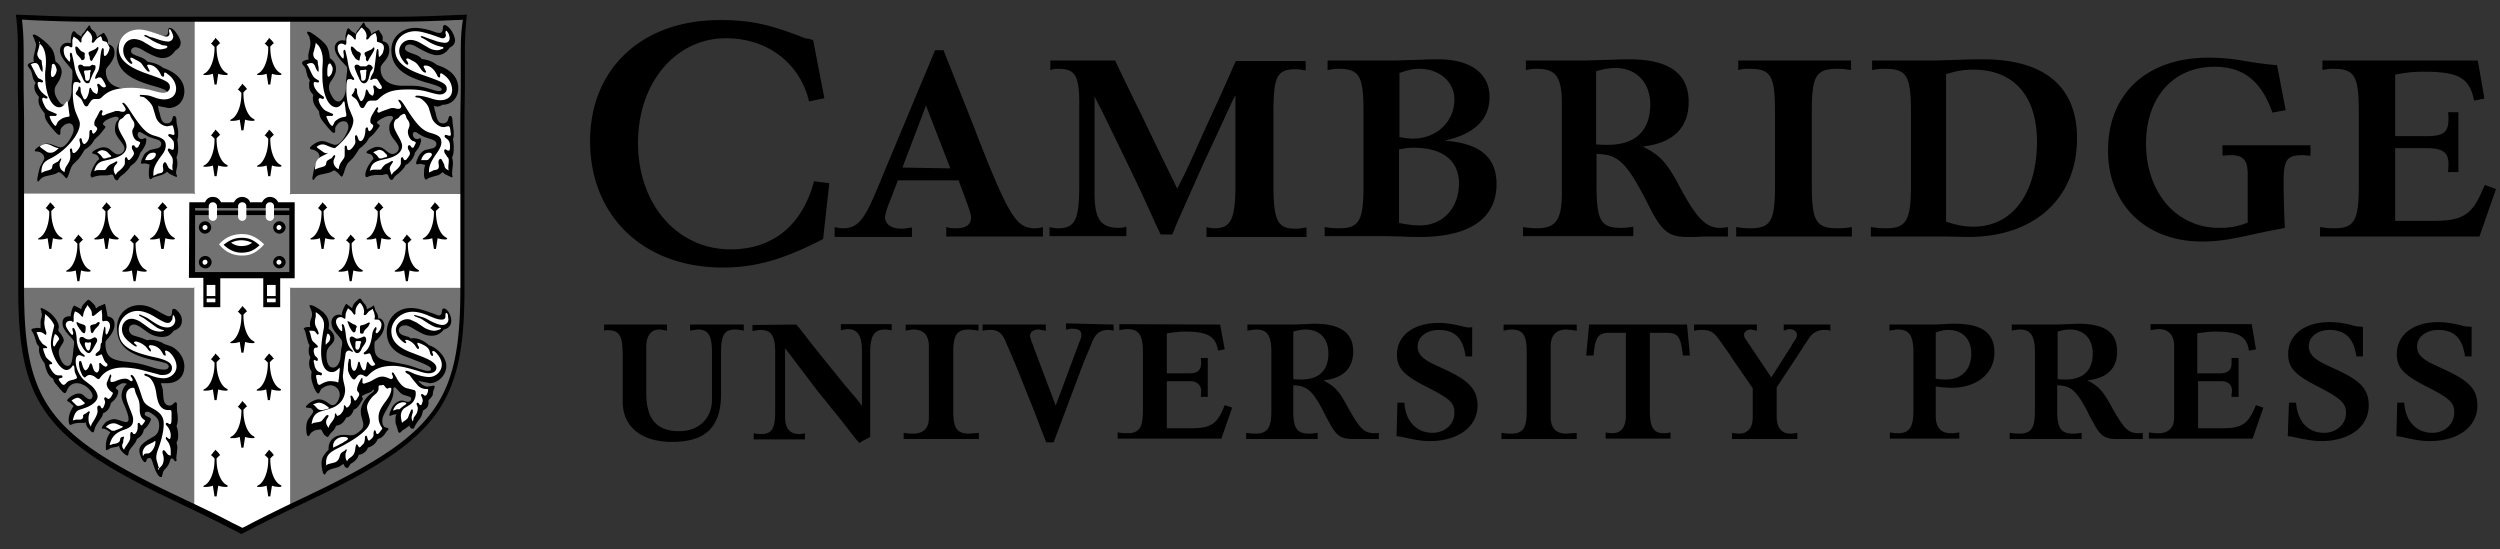 <svg xmlns="http://www.w3.org/2000/svg" width="173" height="38" fill="none"><rect width="100%" height="100%" fill="#333333" stroke="none"/><g clip-path="url(#a)"><path fill="#000" d="m56.273 2.79.772 4.002-1.058.229c-.63-2.66-2.888-4.375-5.747-4.375-3.488 0-6.09 3.088-6.09 7.234 0 4.26 2.716 7.376 6.404 7.376 2.945 0 4.975-1.687 5.776-4.717l1.058.143-.43 3.86c-2.715 1.4-4.66 1.972-6.947 1.972-5.46 0-9.177-3.545-9.177-8.749 0-5.032 3.602-8.377 8.977-8.377 2.145 0 3.431.286 5.976 1.287.114-.029.285.028.486.114zm20.9 1.4c.485 1.058.686 1.43 1.286 2.688a76.884 76.884 0 0 1 1.03 2.115l.857 1.773.829 1.687.286.6c.486-.943.657-1.286 1.144-2.373l.914-2.03.972-2.115.801-1.802.229-.514h4.832v.657c-.343-.057-.458-.086-.658-.086-1.315 0-1.572.458-1.572 3.003v5.031c0 2.43.285 3.002 1.515 3.002.2 0 .457-.028.772-.085v.657h-6.92v-.686c.201.057.401.086.544.086 1.144 0 1.458-.63 1.458-3.002V6.592a7.36 7.36 0 0 0-.343.686c-.057.114-.343.743-.858 1.858l-.972 2.087-1.058 2.373c-.543 1.23-.857 1.916-.914 2.088-.058.114-.115.314-.23.543h-.8l-.286-.6c-1-2.202-1.172-2.574-1.887-4.06l-.972-2.002c-.514-1.058-.829-1.715-.972-2.001-.114-.2-.257-.486-.457-.887v6.69c0 1.802.429 2.402 1.687 2.402.2 0 .314-.028.514-.085v.657h-5.318v-.629c.2.057.43.086.572.086 1.201 0 1.487-.572 1.487-3.002V7.164c0-1.945-.286-2.402-1.458-2.402-.229 0-.372.028-.543.086V4.19h4.488zm50.976 11.522v.658h-8.005v-.658c.372.057.658.086.943.086 1.459 0 1.744-.486 1.744-3.002V7.764c0-2.545-.285-3.002-1.772-3.002-.343 0-.458 0-.772.086V4.19h7.805v.658c-.372-.058-.543-.086-.915-.086-1.515 0-1.801.457-1.801 3.002v5.032c0 2.487.286 3.002 1.773 3.002a6.19 6.19 0 0 0 1-.086zm29.42-11.207.6 3.116-.915.171c-.771-2.172-2.001-3.173-4.002-3.173-2.859 0-4.746 2.116-4.746 5.318 0 3.402 2.115 5.832 5.06 5.832.744 0 1.287-.085 1.973-.371v-3.374c0-.944-.314-1.287-1.172-1.287-.086 0-.257 0-.429.029h-.143v-.715h6.09v.715h-.2l-.258-.029h-.085c-1.087 0-1.316.315-1.316 1.83 0 .886.029 2.144.086 3.202-.715.143-1.487.286-2.116.43-1.801.4-2.573.514-3.631.514-3.859 0-6.49-2.545-6.49-6.29 0-3.946 2.688-6.433 6.948-6.433.715 0 1.544.057 2.344.2l1.058.172.944.114.4.029zm13.895-.315.457 2.63-.714.143c-.315-1.572-1.058-2.001-3.488-2.001-.715 0-1.201.057-1.973.2v4.26h2.144c1.201 0 1.544-.257 1.544-1.2 0-.144 0-.23-.029-.458h.715v4.145h-.715c.029-.371.029-.428.029-.571 0-.8-.4-1.087-1.544-1.087h-2.144v5.032h2.63c2.03 0 2.688-.4 3.431-2.173.029-.057.086-.171.143-.314l.772.286-1.144 3.288h-11.036v-.658c.343.057.658.086.972.086 1.43 0 1.716-.543 1.716-3.002V7.764c0-2.516-.286-3.002-1.773-3.002a2.91 2.91 0 0 0-.743.086V4.19h10.75zM41.806 22.888v-.429h4.346v.43l-.115-.03-.171-.028-.172-.029h-.057c-.572 0-.886.4-.915 1.116v3.288c0 1.8.715 2.63 2.287 2.63 1.344 0 2.259-.886 2.259-2.173v-3.288c0-1.172-.257-1.573-.972-1.573h-.057l-.172.03-.229.028-.085.028v-.429h3.716v.43l-.085-.03-.2-.028-.2-.029h-.086c-.772 0-1.001.372-1.001 1.573v2.86c0 2.315-1.058 3.344-3.402 3.344-2.116 0-3.403-1.058-3.403-2.773v-3.374l-.028-.457c-.029-.744-.315-1.115-.886-1.115-.058-.029-.23-.029-.372.028zM55.1 22.46l.23.258.771 1 .915 1.144.886 1.087c.315.4.572.714.8.972.401.486.658.771.716.857.057.057.114.172.228.315v-3.745c0-1.144-.286-1.573-1-1.573-.029 0-.086 0-.2.028l-.172.03-.086.028v-.43h3.517v.43a2.22 2.22 0 0 0-.458-.058c-.743 0-1.029.43-1.029 1.573v5.86c-.143.086-.171.086-.372.2a1.622 1.622 0 0 0-.371.229 2.387 2.387 0 0 0-.229-.257c-.114-.143-.4-.515-.915-1.173-.286-.371-.572-.714-.829-1.029-.315-.4-.515-.657-.629-.772a1.778 1.778 0 0 0-.229-.286l-2.316-3.059v4.86c.03.715.344 1.087.973 1.087.171 0 .285-.029.4-.057v.429h-3.545v-.43c.143.03.314.058.514.058.744 0 .972-.372.972-1.573v-4.06c0-1.172-.257-1.572-1.029-1.572h-.029l-.228.029-.2.028-.086.029v-.429l3.03-.029zm12.637 7.491v.429h-5.203v-.429c.172.029.4.057.658.057.714 0 1.086-.371 1.086-1.086V23.89c-.029-.715-.372-1.087-1.086-1.087-.029 0-.115 0-.258.03l-.171.028-.086.028v-.429h5.032v.43l-.115-.03-.228-.028c-.229-.029-.257-.029-.315-.029-.829 0-1.086.372-1.086 1.573v4.06c0 1.2.257 1.572 1.115 1.572.257-.028.457-.028.657-.057zm9.321-7.49v.428l-.143-.028c-.114-.029-.172-.029-.229-.029-.514 0-.857.229-1.086.772l-.229.572-.314.743-.258.658-.114.314-1.773 4.718h-.514c-.172-.458-.229-.572-.486-1.258-.315-.858-.458-1.172-.858-2.173l-.543-1.372c-.2-.486-.372-.887-.515-1.23-.229-.514-.343-.8-.372-.858-.257-.657-.543-.886-1.086-.886-.229 0-.4.029-.543.057v-.429h4.374v.43l-.143-.03-.171-.028-.115-.029h-.057c-.372 0-.6.172-.6.43 0 .114.028.142.085.343 0 .028.029.114.086.228a.407.407 0 0 1 .057.172l1.544 4.088 1.63-4.374.057-.143.057-.143.029-.114v-.115c0-.314-.2-.429-.658-.429-.085 0-.143 0-.2.029l-.114.028h-.086v-.428l3.288.085zm7.376 0 .315 1.715-.458.086c-.171-1.001-.714-1.316-2.316-1.316-.343 0-.543.03-1 .086l-.229.029v2.773h1.573c.571 0 .8-.229.8-.743 0-.086 0-.172-.028-.315h.486v2.688h-.486c.028-.258.028-.286.028-.372 0-.457-.286-.715-.772-.715h-1.601v3.26h1.687c1.372 0 1.83-.315 2.316-1.601l.514.171-.743 2.144h-7.176v-.428c.171.028.4.057.657.057.83 0 1.087-.372 1.087-1.573v-4.06c0-1.172-.286-1.572-1.087-1.572-.057 0-.142 0-.285.028l-.172.03-.086.028v-.43l6.976.03zm17.441.171v2.03h-.458c-.171-1.258-.743-1.83-1.858-1.83-.83 0-1.458.486-1.458 1.144 0 .514.314.857 1.172 1.258l.858.4c1.572.743 2.115 1.372 2.115 2.43 0 1.458-1.344 2.459-3.288 2.459-.514 0-.915-.057-1.8-.257-.258-.058-.315-.058-.516-.086l.058-2.316h.486c.057 1.258.829 2.087 1.944 2.087.858 0 1.515-.6 1.515-1.372 0-.715-.286-.972-1.915-1.801-1.63-.83-2.059-1.316-2.059-2.259 0-1.315 1.172-2.173 2.888-2.173.457 0 1.029.086 1.601.229.343.086.4.086.6.086l.115-.029zm7.233 7.32v.428h-5.204v-.429c.172.029.401.057.658.057.829 0 1.087-.371 1.087-1.572v-4.06c0-1.2-.258-1.573-1.087-1.573-.029 0-.114 0-.257.03l-.172.028-.086.028v-.429h5.061v.43l-.172-.03-.228-.028c-.258-.029-.258-.029-.315-.029-.686 0-1.058.372-1.086 1.087v5.032c.028.715.371 1.086 1.086 1.086.286-.028.515-.028.715-.057zm7.634-7.492.2 2.145h-.486l-.029-.229c-.143-1.058-.314-1.315-1-1.344h-1.258v5.375c0 1.172.257 1.573.972 1.573.171 0 .314-.029.457-.057v.428h-4.489v-.428c.143.028.315.057.458.057.6 0 .915-.4.943-1.115V23.03h-1.172c-.743 0-.972.343-1.058 1.573h-.514l.2-2.145h6.776zm9.921 0v.43c-.172-.058-.258-.058-.429-.058a1.22 1.22 0 0 0-.972.458l-.229.343-.229.343-.143.228-1.715 2.602v2.086c.028.715.343 1.115.943 1.115.172 0 .315-.028.486-.057v.429h-4.517v-.429c.143.029.315.057.486.057.6 0 .944-.4.944-1.115v-2.029l-1.344-1.945-.2-.314-.401-.572-.371-.515c-.372-.543-.658-.686-1.201-.686-.114 0-.172 0-.4.029l-.143.028v-.429h4.345v.43l-.114-.03-.143-.028c-.086-.029-.143-.029-.171-.029-.258 0-.458.172-.458.372 0 .115.029.172.143.343l1.744 2.602 1.401-2.201.086-.172.143-.2a.627.627 0 0 0 .143-.4c0-.2-.229-.372-.515-.372-.028 0-.086 0-.171.028l-.143.058-.086.028v-.429h3.231zm29.162 0 .286 1.716-.486.086c-.143-.972-.686-1.316-2.316-1.316-.343 0-.572.03-1.029.086l-.229.029v2.773h1.572c.544 0 .801-.229.801-.686v-.372h.486v2.688h-.486v-.143l.029-.229v-.057c0-.429-.286-.658-.772-.658h-1.573v3.26h1.687c1.315 0 1.744-.286 2.23-1.401a1.42 1.42 0 0 0 .086-.2l.514.171-.743 2.144h-7.176v-.428c.171.028.4.057.657.057.687 0 1.087-.372 1.087-1.087V23.86c-.029-.686-.4-1.086-1.058-1.086-.029 0-.114 0-.286.028l-.2.03-.086.028v-.43h7.005v.03zm7.691.172v2.03h-.458c-.171-1.258-.772-1.83-1.858-1.83-.829 0-1.43.486-1.43 1.115 0 .515.315.886 1.173 1.287l.857.4c1.601.743 2.116 1.344 2.116 2.43 0 1.458-1.315 2.459-3.288 2.459-.486 0-1.001-.086-1.801-.257-.286-.058-.315-.058-.515-.086l.086-2.316h.486c.115 1.315.829 2.087 1.944 2.087.858 0 1.516-.6 1.516-1.372 0-.686-.343-1-1.945-1.83-1.629-.83-2.058-1.315-2.058-2.259 0-1.315 1.144-2.201 2.859-2.201.486 0 .972.057 1.601.229.315.085.429.085.6.085l.115.029zm7.519 0v2.03h-.457c-.172-1.258-.744-1.83-1.859-1.83-.829 0-1.458.486-1.458 1.144 0 .514.315.857 1.172 1.258l.858.4c1.63.772 2.144 1.344 2.144 2.43 0 1.458-1.315 2.459-3.288 2.459-.514 0-.914-.057-1.801-.257-.257-.058-.314-.058-.514-.086l.057-2.316h.486c.057 1.258.829 2.087 1.944 2.087.858 0 1.515-.6 1.515-1.4 0-.687-.286-.973-1.915-1.802-1.63-.83-2.059-1.315-2.059-2.259 0-1.315 1.144-2.201 2.859-2.201.486 0 1.03.086 1.601.229.315.085.401.085.601.085h.114v.029zM65.279 3.447l2.201 5.546.114.315c2.23 5.69 2.745 6.49 4.032 6.49.171 0 .371-.029.543-.086v.658h-6.69v-.658c.286.086.4.086.686.086.686 0 1.03-.258 1.03-.743 0-.143-.058-.372-.144-.63l-.715-1.944h-4.202l-.572 1.487-.114.286-.115.343c-.028.143-.086.286-.086.429 0 .486.43.8 1.144.8.229 0 .343-.028.715-.085v.657h-5.347v-.686c.258.057.372.086.572.086.972 0 1.43-.515 2.259-2.459l.314-.743.172-.43 3.63-8.69h.573v-.03zm-1.201 3.86-1.63 4.288 3.317.057-1.687-4.346zm27.79-2.46V4.19h4.346c.4 0 1.029-.029 2.115-.057.515-.029.915-.029 1.201-.029 2.23 0 3.545.972 3.545 2.602 0 1.573-1.057 2.573-3.116 3.03 2.459.172 3.602 1.144 3.602 3.003 0 2.373-1.858 3.66-5.317 3.66-.258 0-.63 0-1.173-.03l-1.172-.028h-4.231v-.629a5.6 5.6 0 0 0 .972.086c1.43 0 1.715-.515 1.715-3.002V7.764c0-2.545-.286-3.002-1.772-3.002-.286 0-.372.028-.715.086zm4.946 4.632c.286.058.658.115.944.115 1.658 0 2.887-1.173 2.887-2.716 0-1.201-1.03-2.116-2.43-2.116-.429 0-.686.057-1.372.286v4.431h-.029zm0 5.947c.543.114.972.172 1.458.172 1.573 0 2.688-1.201 2.688-2.917 0-1.572-1.144-2.458-3.145-2.458-.315 0-.515.028-1.001.114v5.09zm8.777-10.578V4.19h4.032l.915-.029.943-.028c.801-.029 1.058-.029 1.258-.029 2.745 0 4.117.972 4.117 2.945 0 1.801-1.086 2.86-3.174 3.088 1.23.629 1.659 1.115 2.545 2.773 1.172 2.202 1.83 2.86 2.802 2.86.114 0 .171 0 .543-.058v.658h-1.715l-.601.028h-.514c-1.201 0-1.716-.371-2.488-1.858l-.486-.944c-1.286-2.43-1.858-2.916-3.288-2.944v2.115c0 2.516.286 3.002 1.716 3.002a4.3 4.3 0 0 0 .829-.085v.657h-7.634v-.629c.372.057.658.086.944.086 1.315 0 1.744-.572 1.744-2.402V7.164c0-1.83-.401-2.402-1.716-2.402-.314 0-.514.028-.772.086zm4.861 5.146c.371.029.543.029.8.029 1.916 0 2.945-.973 2.945-2.802 0-1.516-.972-2.516-2.402-2.516-.4 0-.914.085-1.343.228v5.061zm19.098-5.146V4.19h4.26l.887-.029 1.029-.028c.715-.029 1.201-.029 1.486-.029 4.26 0 6.519 1.887 6.519 5.461 0 4.146-2.945 6.833-7.519 6.833l-1.344-.028h-5.404v-.658c.344.057.687.086 1.001.086 1.458 0 1.773-.515 1.773-3.002V7.764c0-2.516-.286-3.002-1.801-3.002-.429 0-.572.028-.887.086zm5.118 10.492c.8.258 1.258.344 1.916.344 2.658 0 4.374-2.288 4.374-5.89 0-3.145-1.601-4.975-4.403-4.975-.629 0-1.172.086-1.887.315V15.34zm-48.347 7.548v-.429h3.231l.6-.028c.315 0 .63-.029.801-.029 1.801 0 2.688.63 2.688 1.916 0 1.172-.687 1.858-2.059 2.001.83.458 1.058.715 1.658 1.801.886 1.601 1.144 1.859 1.944 1.859.058 0 .115 0 .23-.029v.429H93.64c-.887 0-1.173-.229-1.687-1.2-.143-.258-.258-.458-.315-.601-.8-1.544-1.172-1.887-2.144-1.916v1.773c0 1.2.257 1.572 1.115 1.572.229 0 .4-.028.572-.057v.429h-4.947v-.429c.172.029.4.057.63.057.829 0 1.115-.371 1.115-1.572v-4.06c0-1.172-.286-1.573-1.058-1.573-.029 0-.115 0-.258.03l-.228.028-.115.028zm3.174 3.345c.286.029.371.029.572.029 1.2 0 1.858-.629 1.858-1.801 0-1.03-.6-1.659-1.572-1.659-.258 0-.572.058-.858.143v3.288zm44.458.515v2.116c.029.743.372 1.115 1.058 1.115.229 0 .4-.029.572-.057v.428h-4.803v-.428c.143.028.314.057.543.057.8 0 1.086-.4 1.086-1.573v-4.002c0-1.173-.286-1.602-1.058-1.602-.057 0-.143 0-.285.03l-.201.028-.114.028v-.429h3.088l.657-.028c.372-.029.629-.029.772-.029 1.887 0 2.745.63 2.745 2.002 0 1.43-1.201 2.43-2.973 2.43h-.086l-.486-.029c-.286-.028-.315-.028-.515-.057zm0-.543c.315.057.458.057.686.057 1.115 0 1.773-.686 1.773-1.801 0-1-.629-1.63-1.573-1.63-.285 0-.543.057-.886.172v3.202zm5.261-3.317v-.429h3.202l.6-.028c.315 0 .629-.029.801-.029 1.83 0 2.687.6 2.687 1.916 0 1.172-.686 1.858-2.058 2.001.772.4 1.086.744 1.658 1.801.886 1.573 1.144 1.859 1.944 1.859.057 0 .115 0 .229-.029v.429h-1.773c-.886 0-1.172-.229-1.686-1.2-.143-.258-.258-.458-.315-.601-.8-1.544-1.172-1.887-2.144-1.916v1.773c0 1.2.257 1.572 1.115 1.572.229 0 .4-.028.572-.057v.429h-4.975v-.429c.171.029.4.057.657.057.83 0 1.087-.371 1.087-1.572v-4.06c0-1.144-.286-1.573-1.058-1.573-.029 0-.114 0-.257.03l-.229.028-.057.028zm3.173 3.345c.258.029.372.029.544.029 1.229 0 1.887-.629 1.887-1.801 0-1-.601-1.659-1.573-1.659-.286 0-.572.058-.858.143v3.288z"/><path fill="#fff" d="M8.527 1.331H6.068c-.8 0-2.202-.029-4.032-.114 0 0-.428 0-.629-.029.086.858.115 1.23.115 2.487v2.23l.028 2.288v12.036c0 7.548 1.744 9.893 9.721 13.81l1.487.714a116.02 116.02 0 0 1 3.316 1.63s.572.314.687.343c.085-.057.686-.343.686-.343 1.115-.6 2.287-1.144 3.316-1.63l1.487-.714c7.977-3.917 9.778-6.233 9.778-13.81V8.193l.029-2.287v-2.23c0-1.259.028-1.63.114-2.488-.229 0-.686.029-.686.029-1.83.085-3.231.114-4.032.114H8.527z"/><path fill="#727272" d="m20.049 19.886.028.086v15.124c.229-.114.457-.228.686-.314l1.487-.715c7.977-3.917 9.778-6.233 9.778-13.809v-.343H20.106l-.058-.029zm-18.499.029v.343c0 7.548 1.744 9.892 9.721 13.81l1.487.714c.229.114.457.229.686.315V19.971l.029-.086-.058.029H1.55zM31.485 1.217c-1.83.085-3.231.114-4.032.114h-7.376v12.008l-.029.114.115-.028h11.865V8.22l.029-2.287v-2.23c0-1.258.028-1.63.114-2.487h-.686zM1.55 13.397h11.837l.114.028-.028-.115V1.303H6.096c-.8 0-2.201-.028-4.031-.114 0 0-.429 0-.629-.029.086.858.114 1.23.114 2.488v2.23l.029 2.287v5.232H1.55z"/><path fill="#000" d="M31.456 1.045c-1.83.086-3.23.114-4.031.114H6.01c-.8 0-2.173-.028-4.032-.114l-.886-.028.029.2c.114 1 .114 1.315.114 2.659v2.23l.029 2.115v11.837c0 7.634 1.744 10.15 9.806 14.124l1.487.714c1.03.486 2.201 1.058 3.316 1.63l.83.429.829-.429a116.297 116.297 0 0 1 3.316-1.63l1.487-.714c8.062-3.946 9.806-6.462 9.806-14.124V8.22l.029-2.115v-2.23c0-1.344.029-1.659.114-2.66l.029-.2-.858.03zm.429 2.802v2.23l-.029 2.116v11.836c0 7.548-1.63 9.893-9.606 13.81l-1.487.714a116.15 116.15 0 0 0-3.316 1.63s-.572.314-.686.343c-.086-.057-.686-.343-.686-.343-1.116-.6-2.288-1.144-3.317-1.63l-1.487-.714c-7.977-3.917-9.606-6.233-9.606-13.81V8.193l-.029-2.116v-2.23c0-1.258-.028-1.63-.114-2.487.2 0 .515.028.515.028 1.83.086 3.23.115 4.03.115h21.415c.8 0 2.202-.029 4.031-.115 0 0 .286 0 .515-.028-.114.886-.143 1.229-.143 2.487z"/><path fill="#000" d="m10.928 7.335.029.143c.028.143.057.257.085.315.115.571.23.743.515.743a.345.345 0 0 0 .343-.229l.057-.2c.029-.057.058-.086.086-.086.115 0 .172.115.172.372 0 .086.028.229.085.486.03.143.03.314.03.457 0 .115 0 .172-.058.315.028.2.057.457.057.629 0 .257-.057.486-.114.6.028.172.057.229.057.372 0 .114 0 .229-.029.343-.057.257-.057.314-.057.343 0 .057 0 .086.029.143.028.057.028.086.028.114 0 .029-.028.058-.028.058l-.2-.086-.23-.114c-.085-.03-.114-.086-.228-.172-.2.171-.257.2-.772.343a.965.965 0 0 0-.229.086c-.057.057-.114.086-.142.086-.086 0-.115-.143-.115-.43 0-.228.029-.428.057-.571a1.119 1.119 0 0 0-.371-.086c-.029 0-.058 0-.143.029h-.029c-.028 0-.057-.057-.057-.086 0-.029.029-.143.057-.229l.114-.229a.584.584 0 0 1 .258-.285c.114-.086.2-.143.257-.143l.372-.086c.229-.029.343-.172.343-.315 0-.143-.086-.257-.315-.314l-.428-.143c-.115-.029-.258-.114-.4-.2-.258-.143-.287-.172-.344-.172-.086 0-.143.057-.143.172 0 .171.115.314.286.314.029 0 .086 0 .114-.028.058-.029.086-.029.115-.029.057 0 .086.029.086.086v.057l-.029.172c-.029.143-.114.314-.314.6l-.086.114c-.086.315-.286.63-.543.8-.058.058-.115.087-.115.087s-.028.057-.086.143c-.028.028-.085.114-.2.228-.086.086-.171.172-.257.23a1.715 1.715 0 0 0-.2.17l-.115.172c-.028.029-.057.057-.085.057-.086 0-.172-.085-.229-.257-.029-.114-.086-.143-.143-.143-.029 0-.086 0-.172.029l-.142.028H7.04c-.172 0-.458.057-.572.115-.057.028-.086.028-.114.028-.029 0-.029-.028-.058-.057-.028-.029-.028-.057-.028-.086 0-.171.143-.543.314-.8.115-.172.143-.229.286-.315-.028-.171-.143-.314-.286-.343l-.171-.057c-.029 0-.029-.029-.029-.057 0-.057.086-.115.229-.2.2-.115.4-.172.572-.172.171 0 .343.057.514.229.286.229.343.257.486.257.23 0 .43-.2.43-.4 0-.143-.086-.286-.287-.543-.286-.372-.371-.544-.371-.83 0-.171.057-.371.114-.486l.114-.142c.029-.03.029-.058.029-.086 0-.057-.086-.115-.171-.115-.172 0-.487.115-.715.258-.115.085-.2.171-.2.228 0 .029.028.058.028.086l.115.086c.028 0 .028.029.028.029 0 .028-.028.057-.028.085l-.2.258a3.143 3.143 0 0 1-.43.457l-.114.114s-.028.058-.086.143a1.393 1.393 0 0 1-.457.458.783.783 0 0 0-.143.114c-.029.029-.029.057-.086.143-.028.057-.086.114-.143.229-.114.143-.171.257-.257.314l-.286.286c-.086.086-.171.258-.286.63-.086.228-.143.342-.171.342-.029 0-.058-.028-.086-.057-.2-.229-.372-.372-.458-.372-.028 0-.057.03-.114.058a.856.856 0 0 1-.286.114l-.372.086c-.285.057-.4.114-.571.314-.029.058-.086.086-.086.086-.029 0-.057-.057-.057-.114v-.086l.057-.286c.057-.286.114-.515.2-.657l.172-.315c.028-.057.057-.114.057-.171 0-.23-.258-.458-.543-.458-.086 0-.115-.029-.115-.057 0-.057.086-.143.2-.229.2-.143.486-.257.658-.257.114 0 .257.028.457.114l.229.086c.086.028.172.057.229.057.229 0 .486-.229.743-.715.114-.228.172-.371.172-.514 0-.258-.115-.43-.315-.43a.666.666 0 0 0-.429.201c-.114.114-.171.2-.171.314v.143c0 .086-.029.143-.086.143-.086 0-.229-.143-.629-.629-.286-.371-.372-.514-.372-.857-.343-.43-.429-.63-.429-.944l.03-.2c-.23-.286-.315-.429-.315-.715 0-.085.028-.143.085-.257-.114-.172-.171-.257-.2-.4l-.057-.229a.748.748 0 0 0-.172-.372c-.085-.143-.114-.143-.114-.2 0-.114.086-.171.429-.257-.029-.086-.029-.172-.029-.229 0-.057 0-.114.029-.229l.086-.371c.028-.143.057-.258.057-.315 0-.086 0-.114-.086-.314-.028-.115-.057-.2-.086-.229-.028-.057-.057-.114-.057-.143 0-.029.029-.057.086-.057.114 0 .372.171.658.4.571.486.714.686.8 1.258 0 .057.029.114.029.2.286.2.429.458.429.715 0 .2-.086.457-.2.658l-.2.314a.61.61 0 0 0-.086.343c0 .2.057.372.2.6.171.287.286.372.457.372.257 0 .515-.457.515-1V5.99c0-.114 0-.2.028-.343.029-.171.029-.257.029-.286v-.429c0-.057-.029-.114-.114-.2l-.23-.286c-.314-.343-.514-.686-.514-.943 0-.315.229-.543.515-.543.057 0 .114 0 .229.028v-.057c0-.457.085-.772.228-.772l.057.029.172.171.229.143.057.057c0-.114 0-.143.143-.285.028-.03.086-.086.143-.2.057-.086.086-.115.114-.144.029-.028.029-.057.057-.085.029-.058.058-.086.086-.086.029 0 .057.028.086.143.028.086.028.086.229.257.057.057.114.086.114.143.029.029.057.086.086.2 0 .029.028.057.028.086.086-.086.115-.114.2-.172l.143-.085c.058-.029.086-.057.115-.057l.057.057c.029.028.029.085.086.143.114.2.143.286.143.371v.2c.343.115.457.286.457.63 0 .257-.143.543-.4.857-.172.2-.2.257-.2.4 0 .744.514 1.173 1.458 1.201h.686c.429 0 .715.057 1.115.172.486.171.629.2.772.2.057 0 .086-.029.143-.029.028-.028.057-.057.057-.085 0-.143-.257-.258-1.086-.486-1.687-.487-2.402-1.144-2.402-2.26 0-.857.715-1.514 1.658-1.514.286 0 .772.085 1.03.171l.428.143a.625.625 0 0 0 .23.029c.142 0 .228-.115.228-.372 0-.114.028-.172.114-.172.115 0 .315.143.458.372.171.229.286.486.286.658 0 .228-.115.4-.372.543-.229.343-.515.515-.886.515-.286 0-.715-.172-1.401-.572-.229-.143-.372-.172-.486-.172-.172 0-.286.115-.286.258 0 .142.114.228.429.343.428.143.543.228.714.4.515.086.744.171 1.087.429.886.286 1.458.886 1.458 1.6 0 .687-.457 1.173-1.115 1.173-.372-.086-.458-.086-.715-.143zm19.099 0 .028.143c.029.143.057.257.086.315.114.571.229.743.515.743a.345.345 0 0 0 .343-.229l.057-.2c.028-.057.057-.086.086-.086.114 0 .171.115.171.372 0 .086.029.257.057.486.029.171.029.314.029.486 0 .114-.029.172-.057.286l.028.114c.029.2.029.286.029.372 0 .429-.029.572-.114.743.028.172.057.258.057.372 0 .086 0 .171-.029.372l-.028.314v.172c.028.057.028.114.028.114 0 .029-.028.057-.028.057l-.2-.086-.23-.114c-.085-.028-.114-.086-.228-.171-.2.171-.229.2-.457.257-.344.086-.458.143-.544.171-.057.058-.114.086-.143.086-.085 0-.143-.143-.143-.371 0-.315.03-.487.086-.63-.2-.057-.286-.085-.371-.085-.029 0-.029 0-.143.028h-.058c-.028 0-.057-.028-.057-.085 0-.086.086-.286.172-.458.114-.229.343-.429.514-.457l.372-.086c.229-.029.343-.172.343-.315 0-.143-.086-.228-.314-.314l-.43-.143c-.142-.057-.285-.114-.4-.2-.114-.057-.171-.115-.228-.143-.029-.029-.086-.029-.114-.029-.086 0-.143.057-.143.172 0 .171.143.314.285.314.029 0 .086 0 .115-.028.057-.029.086-.029.086-.029.057 0 .085.057.085.114 0 .172-.114.486-.228.63l-.115.142-.085.115c-.03.257-.286.629-.544.8-.057.029-.114.058-.114.086 0 0-.029.057-.086.143-.029.029-.086.114-.2.229-.086.085-.172.171-.257.229a1.715 1.715 0 0 0-.2.171l-.115.172c-.028.028-.057.057-.086.057-.085 0-.171-.086-.228-.258-.029-.114-.086-.143-.143-.143-.029 0-.086 0-.172.03l-.143.028h-.372c-.2 0-.457.057-.571.114a.216.216 0 0 1-.115.029c-.057 0-.085-.058-.085-.143 0-.315.257-.8.571-1.115-.057-.2-.143-.315-.285-.343a.905.905 0 0 1-.172-.058c-.029 0-.029-.028-.029-.057 0-.057.086-.114.23-.2.285-.143.37-.171.542-.171.172 0 .343.057.543.228.286.229.344.258.487.258.228 0 .428-.2.428-.4 0-.144-.085-.287-.285-.544-.286-.343-.372-.572-.372-.858 0-.2.028-.314.229-.6.028-.057.028-.086.028-.114 0-.058-.086-.115-.2-.115a.96.96 0 0 0-.429.115c-.314.143-.486.285-.486.343 0 .028.029.057.057.085l.115.086c.028 0 .028.029.028.029s-.028.057-.028.086c-.029.028-.086.114-.2.257a2.2 2.2 0 0 1-.43.457c-.056.029-.085.086-.114.115l-.085.143c-.058.114-.286.343-.43.457a.782.782 0 0 0-.142.114.628.628 0 0 0-.086.143c-.114.172-.286.43-.372.515l-.286.286c-.085.086-.2.314-.285.629-.086.257-.143.343-.172.343-.029 0-.057-.029-.086-.057-.2-.229-.372-.372-.457-.372-.029 0-.058.029-.115.057a.859.859 0 0 1-.285.115l-.372.085c-.315.058-.43.115-.572.315-.029.057-.057.086-.086.086-.028 0-.057-.057-.057-.115v-.085s.029-.115.057-.286c.057-.286.115-.515.2-.658l.172-.314a.406.406 0 0 0 .057-.172c0-.229-.229-.429-.543-.486-.057 0-.114-.028-.114-.086 0-.057.085-.143.2-.228.228-.172.457-.258.629-.258.114 0 .257.029.457.115l.229.085a.883.883 0 0 0 .229.058c.228 0 .486-.23.743-.715.114-.229.171-.372.171-.515 0-.257-.114-.4-.314-.4a.514.514 0 0 0-.429.2c-.114.114-.171.229-.171.315v.171c0 .086-.03.114-.086.114-.086 0-.172-.085-.343-.285-.086-.086-.172-.2-.286-.344-.315-.371-.372-.514-.4-.857-.344-.43-.43-.63-.43-.944l.03-.2c-.258-.286-.287-.4-.287-.715 0-.143 0-.171.058-.286-.115-.171-.172-.257-.2-.4l-.058-.229a.748.748 0 0 0-.171-.371c-.086-.115-.115-.143-.115-.2 0-.115.115-.172.372-.23l.086-.028c-.029-.085-.029-.171-.029-.228 0-.058 0-.115.029-.23l.085-.37c.03-.144.03-.258.03-.344 0-.086-.03-.171-.058-.314a.43.43 0 0 0-.114-.23.483.483 0 0 1-.058-.142c0-.029.029-.057.086-.057.029 0 .057.028.114.028.344.2.715.486 1.001.772.229.258.315.458.372 1.03.314.228.429.428.429.771 0 .2-.058.372-.2.6-.115.201-.2.287-.2.315a.761.761 0 0 0-.086.343c0 .172.057.344.2.6.143.258.286.373.457.373.258 0 .515-.458.515-.973v-.371l.028-.258.029-.285.029-.258v-.143c0-.114-.029-.114-.343-.457-.344-.372-.515-.686-.515-.972 0-.286.229-.515.515-.515.057 0 .114 0 .228.029v-.343l.057-.258c.058-.2.086-.257.143-.257l.058.029.171.171.229.143.057.057c.029-.114.029-.143.143-.286a.513.513 0 0 0 .143-.2l.114-.143.058-.085c.028-.058.057-.086.085-.086.029 0 .057.028.086.143.029.057.057.085.086.143l.143.114c.114.086.171.229.228.429.086-.114.115-.143.2-.172l.172-.085c.057-.029.086-.058.114-.058l.058.058a.625.625 0 0 0 .085.143c.143.2.143.228.143.371v.2c.343.086.458.258.458.63 0 .285-.114.543-.4.857-.172.2-.2.286-.2.429 0 .715.543 1.144 1.458 1.172h.686c.429 0 .715.057 1.115.172.486.143.629.2.772.2.114 0 .2-.057.2-.115 0-.143-.258-.257-1.087-.486-1.686-.486-2.401-1.143-2.401-2.258 0-.858.715-1.516 1.658-1.516.286 0 .743.086 1.03.172l.428.143a.629.629 0 0 0 .229.029c.143 0 .2-.086.229-.372 0-.115.057-.172.114-.172.114 0 .314.172.457.372.143.229.258.486.258.686 0 .229-.115.372-.372.515-.229.343-.515.514-.886.514-.286 0-.772-.2-1.401-.571-.258-.143-.343-.172-.486-.172-.172 0-.315.114-.315.257 0 .143.115.23.43.343.485.172.6.23.714.4.514.086.743.172 1.086.43.944.285 1.459.857 1.459 1.6 0 .658-.458 1.144-1.087 1.144-.257.143-.343.143-.6.086zM11.128 26.519c.086.229.115.343.143.486l.029.43c.028.428.171.628.429.628a.325.325 0 0 0 .228-.086l.115-.114.057-.029c.086 0 .114.058.114.143v.172c0 .086 0 .229.029.457.028.143.028.286.028.4 0 .23-.028.287-.085.487.085.2.114.429.114.629 0 .228-.029.371-.114.486.028.171.057.257.057.343 0 .114-.029.229-.029.372-.028.2-.057.371-.028.486v.028c0 .057-.029.086-.057.086-.03 0-.086-.029-.115-.086-.057-.086-.114-.114-.143-.114-.085 0-.085.028-.2.343a1.084 1.084 0 0 1-.257.372c-.115.114-.172.228-.172.285-.028.115-.057.2-.057.23a.061.061 0 0 1-.057.056h-.029c-.171 0-.371-.371-.572-1.029-.057-.2-.114-.286-.228-.286a.193.193 0 0 0-.172.115l-.057.142c0 .03-.029.03-.057.03-.086 0-.2-.144-.286-.344-.057-.143-.114-.314-.114-.457 0-.315.228-.544.943-.944.315-.172.429-.4.429-.8 0-.315-.086-.486-.372-.715-.228-.172-.343-.229-.457-.229-.086 0-.172.057-.172.143s.057.143.2.2c.172.057.23.114.23.172 0 .057-.058.2-.172.371a1.22 1.22 0 0 1-.315.343c-.057.286-.171.458-.486.658a.94.94 0 0 1-.2.372l-.229.286c-.057.085-.143.228-.143.314-.028.143-.028.172-.086.172-.085 0-.257-.143-.428-.343a.628.628 0 0 1-.143-.343c-.115.085-.143.085-.343.114-.115.028-.23.028-.286.086-.172.085-.2.114-.23.114-.028 0-.056-.029-.056-.086v-.229c0-.314.114-.657.314-.914-.171-.143-.371-.258-.514-.258a.125.125 0 0 1-.086-.028.48.48 0 0 1 .086-.2c.085-.086.143-.172.171-.2.143-.115.4-.23.6-.23.143 0 .315.058.572.144.086.028.172.057.258.057.114 0 .171-.086.171-.2 0-.172-.086-.486-.286-.944-.143-.314-.2-.514-.2-.657 0-.343.172-.715.372-.83-.086-.057-.143-.057-.229-.057-.114 0-.171.029-.314.115-.143.085-.23.171-.23.228 0 .029.03.058.087.086.085.057.085.086.085.143 0 .257-.2.572-.514.8-.057.344-.229.573-.543.715-.029.2-.086.258-.23.458-.256.372-.314.486-.37.715-.03.114-.058.143-.087.143-.057 0-.143-.058-.228-.172-.086-.086-.143-.172-.172-.2-.057-.057-.057-.143-.114-.315-.086.029-.086.029-.143.029h-.257c-.23 0-.458.057-.572.114-.057.029-.086.029-.086.029-.057 0-.114-.143-.114-.314 0-.372.114-.658.343-1.001-.086-.086-.115-.086-.2-.172a69.273 69.273 0 0 1-.086-.086l-.115-.057-.057-.057c0-.057.143-.2.315-.314.2-.115.343-.172.486-.172.171 0 .257.029.457.229.143.114.258.171.315.171a.157.157 0 0 0 .143-.085c.028-.058.057-.086.057-.143 0-.2-.229-.515-.486-.687-.2-.114-.4-.2-.6-.2a.679.679 0 0 0-.63.372l-.114.229c-.029.057-.057.085-.086.085-.057 0-.114-.028-.343-.285l-.257-.315a.676.676 0 0 1-.172-.257c-.028-.086-.028-.115-.057-.143 0-.029-.057-.029-.114-.086-.2-.143-.343-.429-.43-.83 0-.028-.028-.085-.028-.142-.257-.314-.4-.686-.4-1 0-.03 0-.058.029-.144-.143-.143-.172-.171-.286-.572-.086-.285-.143-.4-.229-.514-.029-.029-.029-.057-.029-.086 0-.057.086-.114.23-.114.142-.029.142-.029.2-.029l.2.029v-.286c0-.172 0-.286.057-.458.028-.085.028-.171.028-.2 0-.028 0-.085-.028-.171 0-.086-.029-.115-.029-.143-.029-.029-.029-.057-.029-.086 0-.029.029-.057.058-.057.028 0 .085.028.143.057.171.086.314.172.428.257.344.286.63.687.63.972v.086c-.03.086-.03.143-.03.143 0 .057.03.114.087.172l.114.143c.086.143.171.285.171.4 0 .086-.028.143-.171.372-.114.171-.172.314-.172.457 0 .172.086.429.2.629.115.2.258.314.4.314.23 0 .315-.2.372-.743.03-.286.058-.543.086-.772v-.143c0-.057-.028-.085-.114-.2l-.315-.343c-.285-.343-.371-.515-.371-.772 0-.286.171-.457.457-.457h.115v-.086c0-.057.028-.172.057-.286.057-.229.143-.372.2-.372.028 0 .057.029.086.058.028 0 .085.028.171.085.057.029.086.029.2.115.057-.172.086-.258.172-.344.143-.171.286-.314.343-.314.029 0 .086.057.171.114l.2.2c.03.03.086.086.115.2l.029.086c.057-.028.085-.057.114-.085.086-.058.143-.086.171-.086.115-.057.2-.086.2-.086.058-.029.086-.057.115-.057.029 0 .057.057.114.4.058.229.058.286.086.458.315.057.486.228.486.571 0 .315-.171.658-.514 1.03-.086.114-.115.143-.115.257 0 .886.315 1.172 1.458 1.287.686.085.915.114 1.744.371.43.143.686.172.858.172.2 0 .315-.086.315-.2 0-.2-.144-.258-.944-.43-1.887-.4-2.63-1.028-2.63-2.286 0-.887.657-1.544 1.572-1.544.4 0 .744.114 1.287.428.514.287.629.344.743.344.143 0 .2-.086.2-.315 0-.143.057-.2.143-.2s.2.086.315.229c.171.2.228.371.228.572 0 .371-.2.6-.571.714-.029.057-.086.086-.086.115-.2.228-.4.314-.744.314a1.81 1.81 0 0 1-.914-.286l-.486-.343c-.2-.143-.372-.229-.515-.229-.2 0-.343.115-.343.343 0 .2.143.372.371.43l.458.142c.171.058.229.086.429.172.114-.029.171-.029.229-.029.285 0 .6.086.857.229.086.057.143.086.172.086l.257.086c.572.171 1.058.8 1.058 1.43 0 .714-.457 1.171-1.23 1.171h-.4zm17.812-.171c.172.229.43.4.63.4.056 0 .17-.029.285-.029a.312.312 0 0 1 .143-.028c.057 0 .086.028.086.057s-.029.114-.057.2c-.029.086-.058.143-.058.172l-.028.228-.114.172-.144.143-.028.029v.142c0 .258-.086.4-.286.515-.029 0-.029.029-.086.057l-.028.086c-.057.2-.086.314-.115.343a1.797 1.797 0 0 1-.2.286c-.114.172-.2.286-.257.429-.029.114-.086.114-.143.114-.114 0-.2-.114-.229-.286v.086l-.114.086-.2.143c-.086.057-.143.086-.172.114l-.114.115c-.029.028-.029.028-.057.028-.058 0-.115-.086-.143-.257l-.115-.343c-.028-.086-.028-.2-.028-.315 0-.171 0-.229.085-.371-.2.028-.257.028-.371.085a.288.288 0 0 0-.086.029.061.061 0 0 1-.057-.057c0-.029.028-.086.028-.143l.143-.343c.115-.258.43-.515.715-.515.057 0 .143.029.258.057.057.029.114.029.142.029.115 0 .23-.086.23-.2a.157.157 0 0 0-.087-.143c-.028 0-.143-.057-.371-.115-.172-.057-.258-.114-.458-.343-.143-.171-.2-.2-.257-.2-.029 0-.057.029-.057.086v.2c0 .286-.086.543-.286.915l-.286.515c-.143.257-.2.428-.2.629 0 .2.086.371.2.428l.143.03c.029 0 .029.028.057.028.029.028.029.028.029.057 0 .028-.029.057-.058.086a1.067 1.067 0 0 0-.171.228c-.172.23-.286.315-.515.372-.114.286-.314.486-.686.6l-.028.086c-.115.229-.4.4-.572.4h-.029c-.028.172-.171.372-.372.515-.143.086-.228.143-.228.172 0 .028-.029.057-.057.085-.058.115-.086.143-.143.143-.115 0-.2-.114-.258-.286-.028.03-.085.058-.085.058-.115.085-.172.114-.2.143-.058.028-.172.057-.372.114-.258.057-.458.172-.515.257l-.086.143-.028.029c-.057 0-.115-.057-.143-.172a2.311 2.311 0 0 1-.086-.572c0-.371.114-.6.486-.972v-.085c0-.572.429-.944 1.058-.944h.114l.343.029h.029c.2 0 .372-.086.543-.229.258-.2.315-.315.315-.543 0-.086-.029-.143-.086-.4a1.452 1.452 0 0 1-.086-.486c0-.43.315-.944.715-1.23.114-.086.2-.172.2-.229 0-.028 0-.028-.029-.028-.028 0-.085.028-.114.085-.057.058-.143.086-.257.143l-.172.058-.171.085c-.058.029-.086.058-.086.086 0 .029 0 .057.029.086.028.029.028.057.028.086 0 .028-.029.057-.057.114l-.143.229c-.143.229-.229.314-.429.4-.114.343-.286.515-.515.543-.2.372-.371.515-.714.572a1.011 1.011 0 0 1-.315.458c-.086.085-.114.142-.143.171-.085.143-.085.143-.114.143-.057 0-.143-.057-.229-.143-.028-.029-.057-.086-.086-.114l-.085-.172c-.029-.057-.058-.086-.086-.086h-.057l-.23.029c-.142.029-.342.143-.4.229l-.114.171c0 .029-.028.029-.057.029-.086 0-.143-.2-.143-.543 0-.286.057-.486.143-.63l.286-.4a.465.465 0 0 0 .057-.143c0-.057-.028-.085-.057-.114-.057-.086-.114-.114-.171-.114l-.23-.029c-.028 0-.056-.028-.056-.028 0-.029 0-.029.028-.086.086-.086.172-.172.258-.229.257-.143.428-.229.6-.229.171 0 .372.058.543.172l.286.2c.029.029.086.029.143.029.143 0 .229-.086.343-.258.086-.171.143-.314.143-.457a.647.647 0 0 0-.658-.658c-.171 0-.371.086-.543.2-.057.029-.086.086-.114.115l-.086.171c-.029.058-.057.086-.086.086-.057 0-.171-.143-.257-.343-.057-.086-.086-.229-.143-.372a1.759 1.759 0 0 1-.086-.514l.029-.286c-.143-.229-.172-.372-.172-.63 0-.085.029-.17.086-.37a.78.78 0 0 1-.114-.458v-.115l.028-.143.029-.114c-.086-.114-.114-.229-.229-.658-.057-.257-.086-.371-.143-.429-.028-.028-.028-.057-.028-.057 0-.057.143-.114.314-.114h.143c-.029-.086-.029-.114-.029-.2 0-.114.03-.258.086-.4.057-.143.057-.2.057-.258 0-.114-.028-.228-.057-.314l-.085-.2c-.03-.058-.03-.086-.03-.115 0-.028.03-.028.058-.028.2 0 .572.228.886.486.286.286.4.514.4.915l-.028.228c.286.23.4.43.4.658 0 .172-.057.257-.2.429-.286.286-.343.429-.343.772 0 .543.172.829.457.829.258 0 .458-.286.515-.715l.029-.372c0-.085.028-.228.057-.371.029-.086.029-.229.029-.258 0-.142-.086-.285-.372-.6-.286-.343-.372-.543-.372-.8 0-.315.229-.544.515-.544.086 0 .114 0 .2.058 0-.172 0-.2.114-.458.086-.2.172-.343.2-.343.029 0 .029.028.058.028a.502.502 0 0 0 .143.115c.057.057.085.057.114.086l.086.085a.827.827 0 0 1 .314-.514c.143-.143.2-.172.229-.172.029 0 .057.029.086.057l.114.172.172.2a.659.659 0 0 1 .114.315l.114-.058.172-.085c.028-.029.086-.029.114-.086.029-.029.057-.029.057-.029.029 0 .029.029.058.086l.057.229.143.257c.028.086.057.143.057.257v.058h.057c.2 0 .372.228.372.514 0 .372-.286.83-.658 1.087-.028.114-.028.171-.028.286 0 .8.228.972 1.458 1.172.314.057.6.114.829.171.028 0 .314.086.8.258.286.085.458.143.6.143.144 0 .23-.029.23-.115 0-.143-.2-.257-.83-.514l-.886-.344c-.915-.343-1.344-.886-1.344-1.715 0-.943.715-1.658 1.659-1.658.371 0 .714.086 1.2.257.658.229.686.258.744.258.114 0 .2-.086.2-.258.028-.143.057-.229.143-.229.114 0 .257.115.371.315.086.172.143.372.143.515 0 .343-.171.543-.514.628-.229.286-.486.43-.83.43-.4 0-.6-.086-1.314-.515-.258-.143-.344-.2-.544-.2-.257 0-.429.143-.429.343 0 .171.143.314.486.4.2.057.23.057.344.171.085-.028.114-.028.171-.028.343 0 .743.172 1.086.486.63.2 1.201.858 1.201 1.43 0 .629-.543 1.2-1.172 1.2-.143-.057-.457-.085-.772-.171z"/><path fill="#fff" d="M11.957 11.795c-.028-.114-.028-.171-.028-.257v-.086l.028-.171v-.143a.514.514 0 0 0-.085-.315l-.115-.171c-.028-.058-.085-.115-.114-.2-.029-.03-.029-.058-.029-.086 0-.057.029-.086.086-.086.029 0 .029 0 .143.057.029.029.086.029.114.029.058 0 .086-.086.086-.286 0-.2-.028-.315-.057-.343l-.143-.172-.143-.114c-.028-.029-.057-.057-.057-.086 0-.057.029-.086.086-.086.057 0 .143.029.229.057h.057c.028 0 .057-.028.057-.085v-.029l-.029-.229-.057-.228c-.029-.086-.029-.086-.086-.086h-.028l-.258.057h-.028c-.343 0-.686-.286-.8-.629l-.2-.658c-.058-.2-.23-.4-.487-.629-.086-.057-.143-.114-.2-.114l-.172-.029a.061.061 0 0 1-.057-.057c0-.028.029-.057.115-.057l.343.029c.114 0 .314.057.543.143.314.114.514.143.686.143.515 0 .83-.286.83-.744 0-.314-.172-.657-.43-.886-.143-.114-.286-.229-.343-.229-.028 0-.057.029-.057.057v.143c0 .058-.028.086-.086.086-.057 0-.114-.057-.171-.2-.2-.4-.515-.629-.83-.629-.057 0-.085.029-.085.057 0 .029.028.086.057.143l.086.172c.028.057.028.085.028.085l-.028.029c-.057 0-.115-.029-.172-.086l-.143-.171-.143-.2c-.114-.172-.2-.23-.428-.343-.115-.058-.2-.115-.258-.143a.216.216 0 0 0-.114-.029.061.061 0 0 0-.057.057c0 .029.028.086.028.115.086.114.115.171.115.2a.061.061 0 0 1-.058.057c-.085 0-.257-.172-.4-.372a1.03 1.03 0 0 1-.171-.572c0-.429.314-.772.743-.772.229 0 .515.086.772.258l.486.286c.171.114.429.171.572.171.057 0 .2-.028.314-.057.057 0 .086-.029.115-.057.028-.029.057-.029.057-.057 0-.029 0-.029-.029-.058l-.057-.028-.229-.029c-.057 0-.143-.057-.286-.114a2.678 2.678 0 0 1-.514-.257 2.971 2.971 0 0 0-.343-.2c-.086-.03-.143-.058-.143-.086 0-.029.028-.058.057-.058.028 0 .057.03.114.03.143.085.286.142.372.142l.429.143c.228.086.543.143.686.143a.348.348 0 0 0 .343-.343c0-.115-.086-.286-.171-.458-.03-.028-.058-.057-.058-.057-.028 0-.057.029-.057.086v.086l.029.114c0 .143-.086.229-.2.229-.029 0-.086 0-.172-.029l-.657-.228c-.544-.172-.801-.23-1.087-.23-.8 0-1.4.544-1.4 1.259 0 .8.57 1.315 1.972 1.801 1.4.486 1.572.6 1.572.943 0 .2-.2.372-.428.372-.086 0-.172 0-.258-.028-.057 0-.286-.058-.686-.172a6.113 6.113 0 0 0-1.287-.143c-1 0-1.572.172-2.03.63-.114.113-.171.142-.285.142h-.229c-.115 0-.2.057-.286.172-.114.171-.172.257-.172.285a.217.217 0 0 1-.114.058c-.086 0-.143-.058-.257-.315-.057-.114-.115-.229-.229-.314l-.2-.172c-.029-.028-.057-.057-.057-.086 0-.028.028-.057.028-.085.086-.143.143-.2.143-.258.029-.143.029-.143.086-.143.057 0 .086.057.086.286 0 .057.028.172.086.286l.114.257c.028.029.057.058.086.058.114 0 .228-.258.286-.515.028-.229.057-.286.085-.286.029 0 .029 0 .058.029 0 .028.028.085.085.171a.345.345 0 0 0 .143.143c.057.029.115.057.115.086.085 0 .114-.057.143-.257v-.115l-.029-.143-.029-.085c0-.058.029-.115.058-.115.028 0 .057.029.085.029l.115.114c.057.057.143.114.2.114.086 0 .143-.028.143-.085 0-.057-.029-.086-.086-.229l-.086-.143c-.086-.143-.143-.229-.228-.229H6.81l-.114.058c-.029.028-.057.028-.086.028-.029 0-.029-.029-.029-.029 0-.085.058-.228.172-.428.086-.115.143-.4.172-.8.028-.516.114-.859.171-.859.057 0 .086.029.086.143v.229c0 .086.028.172.057.172.086 0 .2-.115.286-.343.029-.086.057-.172.057-.2v-.058l-.2-.371-.2-.058c-.029 0-.057-.028-.086-.057v-.143.2l-.029-.114-.028-.114-.057-.115c-.229.115-.315.2-.4.315-.086.114-.115.143-.172.143a.061.061 0 0 1-.057-.057c0-.03 0-.086.028-.172v-.057c0-.229-.143-.429-.343-.572l-.057.086-.086.114-.114.143c-.029.057-.086.114-.114.2-.029.029-.029.086-.029.115v.057c0 .086 0 .114-.057.114h-.029l-.086-.114-.114-.115-.171-.114-.086-.057c-.029.028-.029.086-.029.086-.028.085-.057.114-.057.171v.372c0 .086-.029.114-.086.114a.217.217 0 0 1-.114-.057c-.057-.029-.086-.029-.143-.029-.172 0-.257.115-.257.286 0 .2.057.4.171.544l.143.171c.029.057.114.086.114.057l.029-.228-.029-.172v-.086c0-.057.029-.114.058-.114.057 0 .085.057.114.229l.086.371.085.486c.03.115.058.258.115.4.086.2.143.315.171.344.115.143.115.171.115.2a.061.061 0 0 1-.057.057c-.029 0-.058 0-.086-.029-.029-.028-.086-.028-.115-.028H5.24c-.172 0-.2.143-.2.829 0 .429.085.972.2 1.258l.228.543a.835.835 0 0 1 .058.257c0 .744-1.001 1.916-2.088 2.43-.4.2-.543.4-.571.83v.143c.171-.086.228-.115.343-.143.314-.086.371-.115.4-.258l.029-.143c.028-.057.028-.057.286-.2a.293.293 0 0 0 .171-.143c.057-.085.086-.114.114-.114.029 0 .029 0 .029.029v.028l-.114.286v.086c0 .229.114.4.343.515.028-.23.057-.315.143-.43l.171-.285a.875.875 0 0 0 .086-.43c0-.113 0-.228-.029-.314v-.085c0-.057.029-.086.086-.086.029 0 .057 0 .057.029l.029.2c0 .028.057.085.086.085.085 0 .228-.114.371-.343a.461.461 0 0 0 .086-.257l-.028-.143-.029-.143V9.68c0-.057.029-.114.086-.114.028 0 .028 0 .057.029l.057.228c.029.086.086.143.143.143.057 0 .172-.114.257-.257a.955.955 0 0 0 .086-.429c0-.229.029-.286.115-.286.028 0 .057 0 .057.029l.028.143c.029.057.057.086.086.086.029 0 .172-.115.229-.258.028-.028.028-.057.028-.085 0-.058-.028-.086-.085-.143-.115-.086-.115-.115-.115-.23 0-.113.029-.2.115-.342.057-.086.085-.172.143-.258.114-.257.171-.314.228-.314.029 0 .086.029.086.086 0 .028 0 .057-.029.086-.028.057-.028.085-.028.114 0 .028.028.086.086.086a.406.406 0 0 0 .171-.058c.029-.028.115-.057.286-.114l.343-.114c.057-.029.115-.029.2-.029.058 0 .115 0 .172.029.114.028.2.028.229.028a.184.184 0 0 0 .171-.171c0-.057-.086-.2-.171-.315a.398.398 0 0 1-.058-.085v-.03c.029-.028.029-.028.058-.028.057 0 .228.172.371.4C9.785 8.88 10.1 9.223 10.7 9.395c.6.171.771.314.771.686 0 .2-.085.429-.314.714-.457.63-.543.858-.543 1.287v.086c.057-.029.085-.029.114-.057a.466.466 0 0 0 .172-.086l.257-.057a.215.215 0 0 0 .143-.2v-.029l-.029-.229v-.028c0-.086.029-.172.086-.229.029-.029.029-.029.057-.029.029 0 .057.029.086.058l.172.343s.057.057.285.171zM3.695 4.42c-.086 0-.115.057-.115.2l-.028.2c-.029.172-.029.2-.029.257 0 .143.029.258.115.258.057 0 .171-.115.228-.258a.864.864 0 0 0 .058-.228c0-.057-.03-.143-.058-.229-.057-.143-.114-.2-.171-.2zM2.75 2.846v.086c0 .114-.028.286-.143.658-.028.085-.028.143-.028.171 0 .057.028.143.086.229a.386.386 0 0 0 .085.114l.115.058.028.142c0 .058 0 .143.029.23.028.114.028.2.028.314 0 .085 0 .114-.028.114-.029 0-.115-.114-.172-.257-.085-.258-.171-.343-.314-.343-.115 0-.172.028-.315.085.029.029.057.058.057.086 0 0 .03.086.086.172l.143.286c.086.2.172.286.172.314a.344.344 0 0 0 .143.143c.028 0 .085.029.171.086.057.028.086.057.086.086 0 .057-.029.085-.086.085l-.143-.028h-.085c-.03 0-.058.028-.058.114 0 .286.23.6.6.858.058.028.087.086.087.114 0 .029-.03.057-.086.057-.029 0-.086-.028-.115-.028-.028-.029-.057-.029-.085-.029-.058 0-.086.029-.086.115 0 .085.057.228.171.457.086.172.2.286.343.343l.458.2c.029 0 .029.029.029.057 0 .03-.03.058-.058.086h-.342c-.057 0-.086 0-.086.057 0 .058.058.172.143.344.115.171.2.285.258.285a.061.061 0 0 0 .057-.057l.114-.228c.029-.03.115-.115.258-.2.085-.058.2-.086.286-.115l.171-.029c.057 0 .086-.028.086-.085v-.029l-.029-.2-.028-.229-.029-.2-.029-.229c0-.057-.028-.085-.057-.085-.028 0-.057.028-.085.085-.172.23-.286.315-.458.315-.543 0-.972-.944-.972-2.202 0-.114 0-.257.029-.428.028-.315.028-.4.028-.515 0-.543-.114-.944-.343-1.172l-.143-.143.057-.115zm1.315 7.405c-.142-.028-.2-.028-.285-.085-.029 0-.086-.03-.2-.086-.172-.086-.286-.115-.4-.115a.687.687 0 0 0-.43.172l.086.086.2.143.2.143a.406.406 0 0 0 .172.057c.229.028.4-.057.657-.315zm3.946 1.859a.577.577 0 0 1 .2-.258c.286-.228.429-.428.429-.571v-.229c0-.114.029-.172.086-.172.028 0 .057 0 .057.029l.057.114c0 .029.057.057.086.057.028 0 .086-.057.143-.114l.114-.143c.057-.086.086-.143.086-.2 0-.029 0-.086-.029-.114 0-.029-.028-.086-.085-.172-.029-.057-.029-.114-.029-.171 0-.058.029-.115.086-.115.028 0 .057 0 .086.029l.085.114c.029.029.057.029.086.029.029 0 .086-.029.114-.086l.086-.172c.029-.028.029-.085.029-.085 0-.029-.029-.058-.086-.086l-.143-.057c-.171-.086-.314-.372-.314-.658 0-.029 0-.086.028-.114l.086-.172c.029-.057.029-.114.029-.171 0-.115-.029-.2-.115-.315-.086-.114-.114-.2-.143-.229-.057-.171-.086-.2-.143-.2H8.84l-.086.029-.114.086-.143.171-.143.086c-.086.029-.171.229-.171.372 0 .257.028.343.371.943.143.229.2.429.2.572 0 .429-.371.715-1.115.886l-.486.115c-.343.085-.543.314-.629.714.143-.085.2-.085.458-.085h.172c.143 0 .143 0 .229-.143.114-.143.2-.23.343-.286l.172-.086.143-.086h.028c.029 0 .057.029.057.029a.314.314 0 0 1-.085.171.52.52 0 0 0-.172.4.628.628 0 0 0 .143.344zm-1.287-1.573a1.5 1.5 0 0 1 .315.286c.086.143.114.143.2.143.029 0 .086 0 .143-.028l.086-.03c.171-.028.228-.056.228-.085 0-.029-.028-.057-.057-.086l-.114-.114-.114-.114a.7.7 0 0 0-.344-.115c-.085 0-.171.029-.343.143zm3.317.543h.286c.229 0 .457-.2.457-.4 0-.086-.057-.114-.171-.114-.286 0-.458.171-.572.514zm21.014.715c-.029-.086-.029-.143-.029-.171v-.143c.029-.2.029-.286.029-.4a.26.26 0 0 0-.086-.2l-.114-.172c-.086-.115-.115-.172-.115-.286 0-.057.03-.086.058-.086h.057s.028.029.086.057c.028.029.085.029.114.029.057 0 .086-.086.086-.286 0-.257-.058-.4-.2-.515l-.143-.114c-.029-.029-.029-.057-.029-.086 0-.057.029-.086.086-.086.028 0 .057 0 .114.029l.114.029h.058c.028 0 .057-.029.057-.086v-.029l-.029-.229c-.028-.228-.057-.314-.143-.314H31l-.258.057h-.057c-.314 0-.686-.314-.8-.629l-.2-.657c-.058-.2-.23-.43-.486-.63-.086-.057-.172-.114-.23-.114l-.17-.028a.062.062 0 0 1-.058-.058c0-.028.029-.057.115-.057.257 0 .543.057.914.172.344.114.515.143.687.143.514 0 .829-.258.829-.715 0-.229-.086-.486-.2-.658a1.513 1.513 0 0 0-.486-.457c-.03-.029-.058-.029-.086-.029a.061.061 0 0 0-.057.058v.143c0 .057-.029.085-.058.085-.057 0-.114-.057-.171-.2-.2-.4-.486-.629-.8-.629-.058 0-.115.029-.115.057 0 .029.028.086.057.143l.086.172c.029.028.029.057.029.086 0 .028-.03.028-.058.028-.057 0-.114-.028-.171-.086a.78.78 0 0 1-.143-.171l-.143-.2a.924.924 0 0 0-.4-.343l-.258-.143a.258.258 0 0 0-.143-.029.062.062 0 0 0-.057.057c0 .029.029.086.057.115a.497.497 0 0 1 .086.2.062.062 0 0 1-.057.057c-.086 0-.2-.114-.372-.372-.114-.171-.2-.371-.2-.571 0-.43.343-.772.772-.772.229 0 .486.085.772.257l.486.286c.172.114.429.171.572.171.086 0 .114 0 .286-.057.057-.028.085-.028.143-.057.028-.029.028-.029.028-.057 0-.029-.028-.057-.085-.057a2.813 2.813 0 0 1-1.001-.4 2.962 2.962 0 0 0-.343-.2c-.086-.03-.143-.087-.143-.115 0-.029.028-.029.057-.029h.057l.458.172.428.143c.2.086.544.143.687.143.2 0 .314-.143.314-.315 0-.086-.029-.2-.057-.286-.057-.114-.143-.228-.172-.228-.028 0-.057.028-.057.114v.057l.029.114c0 .143-.086.23-.2.23-.057 0-.115 0-.172-.03l-.657-.228c-.572-.172-.801-.229-1.087-.229-.8 0-1.4.543-1.4 1.258 0 .8.571 1.315 2 1.801 1.401.486 1.573.6 1.573.944 0 .2-.2.372-.457.372-.086 0-.172 0-.23-.03-.056 0-.285-.056-.685-.17-.43-.115-.8-.144-1.287-.144-1.03 0-1.515.143-2.03.63-.114.114-.171.142-.314.142h-.258a.315.315 0 0 0-.286.172l-.171.286c-.029.028-.057.057-.114.057-.115 0-.172-.086-.258-.314-.057-.115-.114-.23-.2-.315l-.229-.172c-.028-.028-.057-.057-.057-.085 0-.029.029-.057.057-.086a.603.603 0 0 0 .086-.143c.029-.057.057-.086.057-.114v-.086c0-.029.029-.057.086-.057.057 0 .086.057.086.286a.74.74 0 0 0 .086.285l.114.258c.029.028.057.057.086.057.114 0 .229-.257.286-.515.028-.228.057-.286.085-.286.029 0 .058.029.143.2.029.058.058.115.115.144.057.028.085.057.114.085.086 0 .114-.057.143-.257v-.114l-.029-.143-.028-.086c0-.057.028-.114.057-.114s.057.028.086.028l.114.114c.057.058.143.115.2.115.086 0 .143-.029.143-.115 0-.057 0-.085-.114-.228 0-.029-.029-.057-.086-.143-.086-.172-.143-.229-.229-.229h-.114l-.143.057c-.029.029-.057.029-.086.029-.028 0-.028-.029-.028-.029 0-.085.057-.228.171-.429.086-.114.115-.371.172-.8l.057-.486c.029-.286.057-.4.114-.4.029 0 .029 0 .029.028l.029.143v.114c0 .143.028.258.028.258.057 0 .114-.057.172-.143a.46.46 0 0 0 .114-.2c.029-.115.057-.2.057-.258 0-.228-.085-.343-.429-.428-.028 0-.057-.03-.057-.03v-.256l-.028-.115-.029-.114-.057-.114-.086.057c-.2.114-.257.171-.314.257-.086.114-.115.143-.172.143-.029 0-.057-.029-.057-.029l.028-.171v-.029c0-.228-.114-.429-.343-.6l-.085.086-.086.114-.115.143a.43.43 0 0 0-.114.314v.058c0 .085 0 .114-.057.114h-.029l-.085-.114-.115-.115-.171-.114-.086-.029c-.086.229-.114.229-.114.515v.086c0 .085-.03.143-.086.143-.029 0-.057-.029-.115-.058-.057-.028-.114-.028-.143-.028-.142 0-.257.114-.257.286 0 .171.029.314.172.514.085.143.171.23.228.23 0 0 .029-.087.029-.23l-.029-.171V3.56c0-.057.029-.114.058-.114.057 0 .085.057.114.228l.086.372.085.486c.029.115.058.258.115.4.086.2.143.315.171.344.115.143.115.171.115.2a.062.062 0 0 1-.058.057c-.028 0-.057 0-.085-.029-.029-.028-.086-.028-.115-.028h-.085c-.172 0-.2.143-.2.8 0 .43.085.972.2 1.258l.228.543a.829.829 0 0 1 .058.258c0 .743-1.001 1.915-2.088 2.43-.428.2-.543.4-.571.972.171-.086.257-.114.371-.143.315-.086.372-.114.4-.257l.03-.143c.028-.057.056-.086.256-.2a.293.293 0 0 0 .172-.143c.057-.086.086-.115.114-.115.029 0 .058.029.058.057v.03l-.115.285v.086c0 .2.115.4.343.514.029-.057.029-.085.029-.114.029-.143.086-.257.114-.314l.2-.286c.086-.115.086-.172.086-.43v-.399c0-.058.029-.086.086-.086.028 0 .057.028.057.028l.029.2c0 .03.057.086.114.086.086 0 .229-.114.372-.343a.456.456 0 0 0 .085-.229c0-.057-.028-.2-.028-.314V9.45c0-.057.029-.086.086-.086.028 0 .057 0 .057.029l.086.228c.028.086.085.143.143.143.171 0 .314-.314.343-.657 0-.229.028-.286.114-.286.029 0 .057 0 .057.028l.029.143c.028.057.057.086.086.086.028 0 .085-.057.142-.114a.572.572 0 0 0 .086-.143c.029-.029.029-.086.029-.115 0-.057 0-.057-.086-.114s-.114-.114-.114-.229c0-.143.057-.314.257-.629.172-.286.2-.314.229-.314.028 0 .057.028.057.086 0 .028 0 .057-.029.085-.028.058-.028.086-.028.115 0 .028.028.086.086.086.057 0 .114-.03.171-.058.057-.028.143-.057.286-.114.2-.057.315-.114.343-.114.057-.029.143-.029.2-.029a.36.36 0 0 1 .172.029c.114.028.2.028.229.028a.184.184 0 0 0 .171-.171.592.592 0 0 0-.057-.172c-.057-.086-.086-.143-.086-.143-.057-.057-.057-.086-.057-.086v-.028c0-.029.028-.029.057-.029.086 0 .229.172.372.4.8 1.287 1.2 1.716 1.772 1.887.63.172.772.315.772.687 0 .2-.114.428-.314.714-.4.572-.543.887-.543 1.258v.086c.057-.028.085-.028.114-.057a.466.466 0 0 0 .172-.086l.257-.057c.086-.029.143-.114.143-.229v-.028l-.029-.229v-.029c0-.114.057-.228.143-.228.029 0 .057.028.086.057l.171.343c.029.229.086.286.315.4zM22.65 4.82v.257c0 .172.029.23.086.23.057 0 .172-.115.229-.258.028-.086.057-.2.057-.286 0-.057 0-.086-.057-.2-.057-.115-.086-.172-.143-.172-.114.029-.143.143-.172.43zm-.8-1.973v.086a1.6 1.6 0 0 1-.086.429c-.029.143-.057.229-.057.229-.029.057-.029.114-.029.171 0 .143.086.286.172.343l.114.058.029.142c0 .058 0 .143.028.23.029.114.029.2.029.314 0 .085 0 .114-.029.114-.028 0-.114-.114-.171-.257-.086-.258-.172-.343-.315-.343-.114 0-.171.028-.314.085.114.143.171.258.286.515.171.372.228.429.486.572.057.028.085.057.085.086 0 .057-.028.085-.085.085-.029 0-.086 0-.143-.028h-.086c-.029 0-.057.028-.057.114 0 .257.229.6.629.858.057.028.086.086.086.114 0 .029 0 .029-.029.057-.029.029-.029.029-.057.029-.029 0-.057-.029-.114-.029-.03-.028-.058-.028-.086-.028-.058 0-.086.057-.086.114 0 .086.057.258.171.43.115.17.23.285.344.342l.457.2c.029 0 .029.029.029.057 0 .03-.029.058-.058.086h-.315c-.056 0-.085 0-.085.057 0 .058.057.143.143.344.114.2.2.285.257.285a.062.062 0 0 0 .058-.057l.114-.228c.029-.03.114-.115.257-.2.086-.058.2-.086.286-.115.258-.029.258-.057.258-.143 0-.029 0-.114-.03-.2 0-.057-.028-.114-.028-.229l-.028-.2-.029-.229c0-.057-.028-.085-.057-.085s-.057.028-.086.085c-.114.2-.286.315-.429.315-.572 0-.972-.915-.972-2.23v-.4l.029-.487v-.171c0-.4-.143-.83-.343-1.03l-.143-.142v-.115zm1.344 7.405c-.23-.028-.258-.057-.486-.143-.172-.085-.286-.114-.372-.114-.172 0-.286.057-.429.171l.086.086.2.143.2.143a.406.406 0 0 0 .172.057c.171 0 .343-.085.629-.343zm3.916 1.859a.575.575 0 0 1 .2-.258c.287-.228.43-.428.43-.571v-.229c0-.114.028-.172.085-.172.029 0 .057 0 .057.029l.058.114c0 .029.057.057.085.057.086 0 .115-.057.258-.257.057-.086.085-.143.085-.2 0-.029 0-.086-.028-.114 0-.029-.029-.086-.086-.172-.029-.057-.029-.114-.029-.171 0-.058.03-.115.086-.115.029 0 .057 0 .086.029l.086.114c.028.029.028.029.057.029s.114-.029.114-.086l.086-.172c.029-.028.029-.085.029-.085 0-.029-.029-.086-.086-.086l-.143-.057c-.172-.086-.314-.372-.314-.63 0-.028 0-.085.028-.142l.057-.172c.029-.057.029-.114.029-.171 0-.086-.029-.2-.114-.315-.086-.114-.115-.171-.115-.229-.057-.143-.086-.2-.143-.2-.028 0-.086 0-.143.057l-.114.058-.143.171-.143.086c-.086.029-.172.229-.172.372 0 .228.058.343.372.915.143.257.2.428.2.571 0 .43-.429.744-1.115.887-.829.171-1 .314-1.115.829.143-.086.2-.086.458-.086h.171c.143 0 .143 0 .229-.143.114-.143.2-.229.343-.286l.172-.086.142-.085h.029c.029 0 .057.028.057.028 0 .029-.028.086-.086.172-.085.114-.142.229-.142.343.057.229.085.314.142.429zm-1.286-1.573c.114.086.229.172.314.286.086.143.115.143.2.143.03 0 .086 0 .143-.028l.086-.03c.172-.028.229-.056.229-.114 0-.028-.029-.057-.029-.085l-.114-.115-.114-.114a.599.599 0 0 0-.315-.114c-.143.057-.229.085-.4.171zm3.316.543h.315c.114 0 .171 0 .2-.057.057-.057.114-.114.2-.229.029-.057.029-.085.029-.114 0-.057-.057-.114-.172-.114-.286 0-.457.171-.572.514zM10.957 32.523l.057-.114.143-.143c.114-.114.171-.314.171-.515 0-.114-.028-.228-.057-.314-.028-.086-.028-.143-.028-.172 0-.057.057-.114.085-.114.03 0 .058.029.086.057l.143.172c.086.114.115.114.258.143v-.315c0-.228-.086-.514-.23-.686-.085-.114-.114-.171-.114-.2 0-.029.029-.086.058-.086 0 0 .028 0 .028.029.086.085.143.114.172.114.057 0 .086-.114.086-.257 0-.2-.086-.43-.2-.572-.058-.086-.115-.114-.115-.143-.029-.029-.029-.029-.029-.057 0-.057.029-.086.086-.086.029 0 .057 0 .115.057.028.029.057.029.085.029.086 0 .115-.115.115-.43v-.285c0-.229-.029-.257-.115-.257h-.085c-.487 0-.744-.315-.858-1.172-.086-.6-.315-1.03-.6-1.144-.172-.057-.23-.086-.23-.143 0-.029.058-.057.086-.057.03 0 .115.028.2.057.4.171.744.257 1.059.257.486 0 .886-.371.886-.8 0-.343-.172-.687-.458-.972a.584.584 0 0 0-.257-.143h-.029l-.057.028.029.143.028.115v.028c0 .029-.028.029-.057.029-.028 0-.057-.029-.085-.029l-.172-.286a.923.923 0 0 0-.715-.4c-.086 0-.143.029-.143.086 0 .028.029.085.057.114.058.057.086.114.086.172v.028c0 .029-.028.029-.028.029-.058 0-.086-.029-.286-.286-.172-.2-.544-.4-.744-.4-.028 0-.057 0-.085.028l-.029.029c0 .029.029.086.086.114.057.057.114.115.114.143 0 .029-.029.029-.057.029-.057 0-.2-.086-.429-.286-.372-.286-.543-.572-.543-.915 0-.4.286-.715.657-.715.2 0 .486.115.687.258l.514.371c.229.172.515.258.8.258.058 0 .115-.03.172-.03.057-.028.086-.056.086-.056s-.028-.029-.086-.029c-.171-.028-.314-.114-.429-.171l-.514-.372c-.2-.143-.315-.229-.4-.286-.286-.143-.315-.171-.315-.2 0-.029.029-.029.057-.029.029 0 .057 0 .086.029l.257.114c.086.029.229.115.43.258.542.371.828.486 1.143.486.314 0 .543-.23.543-.515 0-.057-.029-.114-.029-.172l-.057-.114-.057-.057-.029.029-.028.228s0 .029-.029.086c-.028.029-.057.086-.085.114a.26.26 0 0 1-.2.086c-.172 0-.344-.086-.83-.372-.486-.314-.915-.457-1.258-.457-.743 0-1.315.6-1.315 1.315 0 1.03.63 1.487 2.602 1.916.743.171 1.086.371 1.086.715 0 .314-.257.486-.629.486-.114 0-.2 0-.286-.03-.057-.028-.428-.113-1.057-.285a5.69 5.69 0 0 0-1.373-.2c-.772 0-1.286.229-1.63.715-.028.057-.085.085-.114.085-.028 0-.057-.028-.086-.028l-.143-.114a.673.673 0 0 0-.371-.143c-.086 0-.143.028-.229.085-.057.057-.086.086-.114.086-.058 0-.172-.114-.229-.286a1.618 1.618 0 0 1-.172-.686c0-.114.029-.172.086-.172.029 0 .057.029.086.086l.086.286c.057.172.143.286.2.286.028 0 .086-.057.143-.114.028-.057.057-.086.086-.143.057-.172.085-.229.114-.229.057 0 .086.029.143.229 0 .028.028.085.057.171a.44.44 0 0 0 .114.172c.029.028.058.057.115.057.086 0 .171-.143.171-.314v-.258c0-.086 0-.086.058-.086.028 0 .028 0 .085.058a.757.757 0 0 0 .172.143.483.483 0 0 0 .143.057c.028 0 .057-.029.086-.058.028-.028.028-.057.028-.085 0-.029-.028-.086-.143-.172-.057-.057-.114-.2-.2-.4-.029-.086-.057-.143-.086-.143 0 0-.028 0-.057.029l-.143.057-.086.028h-.028c-.057 0-.086-.028-.086-.085 0-.058.086-.143.2-.23.086-.056.115-.17.143-.285 0-.172.029-.314.086-.314l.028-.344c.03-.171.086-.514.143-.714 0-.029.029-.058.029-.058.029 0 .057.086.057.172v.171c0 .115.029.2.057.2.058 0 .086-.056.143-.17l.086-.23c.029-.057.029-.143.029-.2 0-.2-.115-.343-.286-.343H7.24c-.029.029-.057.029-.086.029-.057 0-.086-.057-.086-.115v-.343l-.028-.228v-.115l-.086.057-.114.086-.172.143-.143.114c-.028.03-.057.03-.086.03-.085 0-.085-.03-.085-.172v-.03c0-.113-.057-.228-.258-.485 0-.029-.028-.029-.057-.057l-.028.085-.115.172-.114.286-.029.172c0 .057-.028.085-.057.085-.028 0-.057-.028-.086-.085-.171-.172-.2-.2-.429-.286l-.028.085c-.029.115-.057.2-.057.23v.342c0 .057-.029.086-.057.086l-.058-.057c-.028-.029-.057-.029-.114-.029-.2 0-.314.114-.314.257 0 .115.028.2.228.486.086.115.172.23.229.23.029 0 .057-.058.057-.144l-.028-.114c-.029-.057-.029-.114-.029-.143 0-.057.029-.086.057-.086.086 0 .2.258.229.63l.028.37c.029.144.058.287.115.401.086.2.171.315.257.372.086.057.172.143.172.171 0 .029-.029.057-.058.057 0 0-.085-.028-.2-.085l-.085-.029c-.2 0-.286.114-.286.458 0 .428.286 1.029.6 1.286l.486.372c.229.2.429.515.429.743 0 .286-.315.6-.886.8l-.343.115c-.258.086-.372.257-.486.744.143-.03.2-.058.285-.058h.201c.143 0 .228-.085.228-.2v-.086c0-.028.029-.057.086-.085.086-.058.143-.058.143-.086l.114-.086c.029-.029.029-.029.058-.029.028 0 .057.03.057.058 0 .028 0 .057-.029.085-.028.086-.057.2-.057.343 0 .258.029.372.172.572 0-.057.028-.114.028-.143.029-.057.086-.143.172-.285.143-.23.257-.487.257-.63v-.028l-.029-.229c0-.028.029-.086.058-.114.028-.029.057-.029.085-.029.029 0 .086.029.115.115.028.057.057.085.085.085.03 0 .115-.085.143-.2.029-.085.058-.143.058-.229 0-.028 0-.085-.029-.142-.029-.058-.029-.086-.029-.115 0-.028 0-.028.029-.057s.029-.029.057-.029c.029 0 .029 0 .057.029l.086.057c.029.029.057.029.086.029.029 0 .086-.057.143-.115.086-.142.143-.257.143-.285 0-.03-.029-.058-.086-.086-.2-.143-.343-.372-.343-.544 0-.028 0-.085.029-.142l.114-.286c.057-.143.086-.2.086-.23h.028c.029 0 .057.03.057.087 0 .028 0 .085-.028.114-.029.057-.029.143-.029.2 0 .086.029.115.115.115.057 0 .114-.029.171-.029.315-.143.543-.2.715-.2.143 0 .229.028.372.143.028.028.085.028.085.028.029 0 .029-.028.058-.028.028-.029.028-.029.028-.057a.482.482 0 0 0-.057-.143c-.057-.058-.086-.115-.086-.143 0-.029.029-.057.057-.057.172 0 .4.514.658 1.315.2.629.229.686.858 1.029.514.286.714.572.714 1.03 0 .457-.114 1.029-.4 1.8-.086.23-.114.4-.114.544 0 .114.028.2.114.486.029.114.057.2.086.228-.114.029-.086.086-.057.143zm-2.373-1.4c.057-.143.086-.172.2-.344.171-.257.229-.371.229-.486v-.171c0-.143.028-.229.085-.229.029 0 .029 0 .058.029l.057.085c.028.029.057.029.086.029.028 0 .085-.029.114-.086a.629.629 0 0 0 .114-.372v-.228c0-.057.029-.086.086-.086.029 0 .057.029.086.086.028.057.057.086.086.086.028 0 .057-.029.085-.058l.086-.114.057-.086.029-.057c0-.028-.029-.057-.086-.086-.2-.143-.286-.343-.286-.715 0-.285-.028-.486-.057-.571 0-.029-.057-.172-.171-.43a1.416 1.416 0 0 1-.115-.37c-.028-.087-.057-.115-.114-.115-.286 0-.486.229-.486.543 0 .172.085.486.228.83.2.485.258.657.258.828 0 .372-.143.543-.658.715-.572.2-.858.515-.972 1.058.057-.029.086-.029.114-.029a.483.483 0 0 1 .143-.057l.172-.029c.143-.028.257-.114.286-.2l.028-.142c0-.03.03-.058.058-.086l.085-.029.086-.029.029.03-.029.142c-.028.029-.028.114-.028.229-.115.229-.086.343.057.514zm-5.49-9.407a.213.213 0 0 1 .029.114c0 .03-.029.115-.029.258l-.028.2c0 .171.028.372.086.543.057.143.057.2.057.229v.029c0 .028-.029.085-.029.085-.028 0-.057-.028-.114-.057a.512.512 0 0 0-.372-.143c-.028 0-.114 0-.171.029l.057.114.143.372.228.314.23.143.056.057a.088.088 0 0 1 .029.058c0 .028-.029.028-.029.028h-.2c-.028 0-.057.029-.057.029 0 .028.029.143.086.314l.114.286.172.172.171.143c.057.028.086.085.086.114 0 .029-.029.057-.029.057h-.114c-.029 0-.057.029-.057.086 0 .086.086.229.2.4.172.229.286.286.457.286h.143c.086 0 .115.029.115.086 0 .057-.029.086-.086.086-.143.028-.172.057-.172.114 0 .029.03.057.058.114l.085.115c.058.085.143.143.2.143.03 0 .086-.029.144-.086a.57.57 0 0 1 .343-.229c.343-.086.428-.114.428-.2 0-.029-.028-.086-.028-.114a.917.917 0 0 1-.143-.486c0-.115-.029-.23-.086-.23-.028 0-.057.03-.086.087-.085.114-.228.228-.371.228-.343 0-.772-.543-1.001-1.286a1.796 1.796 0 0 1-.086-.543c0-.172.029-.4.086-.63.057-.285.114-.457.114-.485l.029-.143c-.086-.23-.315-.544-.658-.8zm.715 1.401c-.086.143-.143.457-.143.658 0 .114.029.2.086.2.029 0 .029-.029.057-.057l.115-.2c.028-.03.028-.058.085-.115.029-.057.086-.114.086-.143a.536.536 0 0 0-.286-.343zm1.144 4.603.057.057.086.086c.2.2.228.229.314.229a.931.931 0 0 0 .372-.115c.057-.028.086-.057.086-.085 0 0-.029-.058-.115-.115l-.114-.114c-.086-.086-.2-.143-.286-.143-.086.029-.229.057-.4.2zm2.373 1.83c.114.057.143.057.2.114.086.057.143.086.171.115.03.028.086.028.172.028.057 0 .086 0 .114-.028l.23-.086.2-.086c.056-.029.085-.057.085-.086 0-.028-.057-.028-.114-.057-.058 0-.086-.028-.143-.057-.258-.114-.286-.114-.372-.114a.708.708 0 0 0-.543.257zm2.573 2.03c.057-.172.114-.2.343-.2.257-.029.515-.486.515-.8 0-.03 0-.058-.029-.058-.028 0-.028 0-.057.029-.086.057-.114.085-.143.085l-.286.143c-.2.086-.372.343-.372.544 0 .085 0 .142.029.257zm18.67-2.402.028-.114.029-.143c0-.029.057-.086.114-.172a.798.798 0 0 0 .172-.514c0-.057-.029-.115-.057-.2-.03-.029-.03-.086-.03-.086 0-.029 0-.029.03-.057l.028-.029c.029 0 .086.029.114.086.029.057.086.086.115.086.057 0 .086-.086.114-.2.029-.058.029-.086.029-.115a.757.757 0 0 0-.086-.286c-.029-.028-.029-.085-.029-.114 0-.029.029-.057.058-.057.028 0 .085.028.142.085.03.03.058.029.086.029.058 0 .115-.057.172-.229.028-.085.028-.143.028-.171 0-.029-.028-.057-.028-.057h-.143c-.172 0-.458-.115-.572-.286l-.286-.343c-.114-.143-.257-.343-.257-.343l-.229-.143c-.029-.029-.057-.058-.057-.086 0-.029.029-.057.086-.057.057 0 .228.057.514.2.286.114.772.229 1.03.229.486 0 .886-.4.886-.858 0-.258-.114-.515-.4-.83-.058-.057-.143-.114-.2-.114a.062.062 0 0 0-.058.057c0 .029 0 .058.029.115.029.028.029.057.029.086 0 .057-.03.085-.058.085-.057 0-.143-.114-.171-.286-.057-.228-.2-.371-.515-.514a1.455 1.455 0 0 0-.314-.114c-.029 0-.029.028-.029.057 0 .028.029.085.029.114a.31.31 0 0 1 .085.2.06.06 0 0 1-.057.057c-.057 0-.085-.028-.229-.257a1.137 1.137 0 0 0-.457-.343c-.057-.029-.114-.029-.172-.029-.028 0-.057.029-.057.029s.029.029.058.086l.028.057a.061.061 0 0 1-.057.057c-.057 0-.257-.143-.4-.314a.926.926 0 0 1-.258-.6c0-.401.372-.744.8-.744.115 0 .201.028.258.057l.372.172.429.285c.229.172.572.286.772.286.085 0 .114 0 .314-.057.086-.028.172-.057.172-.114l-.029-.029-.229-.028c-.114 0-.4-.143-.629-.286l-.486-.315-.428-.171c-.03-.029-.058-.029-.058-.058 0-.028.029-.028.058-.028 0 0 .028 0 .114.029l.4.114c.086.028.258.086.486.229.43.228.715.314.915.314.229 0 .4-.171.4-.372 0-.085-.028-.2-.028-.285 0-.058-.029-.086-.057-.143-.029-.03-.029-.03-.058-.03-.028 0-.057.03-.057.087v.114c0 .2-.086.257-.286.257-.171 0-.4-.057-.915-.285-.486-.2-.8-.258-1.086-.258-.772 0-1.458.63-1.458 1.344 0 .629.4 1.086 1.258 1.43l.886.342c.715.286.972.515.972.773 0 .228-.229.371-.543.371-.143 0-.315-.028-.658-.143-.829-.257-1.343-.372-1.8-.372-.773 0-1.287.2-1.716.658-.057.057-.086.086-.143.086a.484.484 0 0 1-.143-.057.456.456 0 0 0-.229-.086.34.34 0 0 0-.257.143l-.114.143c-.03.028-.058.057-.086.057-.086 0-.2-.114-.286-.286a1.015 1.015 0 0 1-.115-.257c-.028-.057-.028-.172-.028-.286v-.2l.028-.2c.029-.086.029-.143.029-.172 0-.029.029-.029.057-.029.057 0 .086.058.086.172v.114c0 .286.114.544.229.544.085 0 .2-.172.257-.515.029-.086.029-.114.086-.114.028 0 .057.057.086.2.028.085.085.229.143.314.028.057.085.086.114.086.086 0 .143-.114.171-.429.029-.114.058-.171.086-.171.029 0 .029 0 .029.028 0 0 .028.057.086.115.028.028.057.085.114.114a.213.213 0 0 0 .114.029c.029 0 .057-.03.086-.03a.213.213 0 0 0 .086-.085c0-.028-.029-.057-.057-.086a1.21 1.21 0 0 1-.172-.343c-.029-.114-.086-.2-.086-.228-.028-.029-.028-.058-.057-.086h-.085s-.085.028-.228.057h-.057a.062.062 0 0 1-.058-.057c0-.029.029-.086.086-.114.257-.2.4-.544.486-1.058.029-.315.086-.43.2-.6l.057-.058c.029 0 .058.029.058.086 0 .028 0 .086-.029.143-.029.028-.029.085-.029.114v.029l.029.057.114-.029.115-.143c.085-.085.143-.286.143-.429a.325.325 0 0 0-.086-.228c-.057-.086-.114-.115-.143-.115h-.172c-.057 0-.085-.028-.085-.057l.028-.086v-.114l-.057-.257-.057-.115-.029-.114-.086.057-.142.086c-.029.029-.086.057-.115.114-.143.172-.143.172-.229.172-.028 0-.057-.029-.057-.029v-.028c.029-.086.029-.172.029-.2a.91.91 0 0 0-.286-.6c-.229.2-.314.428-.314.628v.114c0 .058-.03.086-.058.086-.028 0-.057-.028-.085-.057l-.115-.171s-.057-.058-.171-.143c-.029-.029-.058-.029-.086-.086l-.029.086c-.114.2-.143.314-.143.486 0 .143-.028.171-.057.171-.028 0-.028 0-.057-.028-.143-.086-.172-.086-.229-.086-.171 0-.314.114-.314.314 0 .086.028.2.114.343.086.172.229.315.286.315.029 0 .029 0 .029-.057v-.2l-.029-.143v-.029c0-.029.029-.057.057-.057.086 0 .172.257.229.8.057.486.2.801.4.972.057.058.086.086.086.115 0 .028-.029.028-.029.028a.483.483 0 0 1-.143-.057c-.028-.028-.085-.028-.114-.028-.114 0-.229.114-.229.257l-.085.572-.086.8c-.029.143 0 .372.057.6.057.23.086.372.086.487 0 .6-.372 1.086-1 1.286l-.659.2c-.4.115-.6.372-.657.887.114-.086.143-.086.286-.115l.2-.028c.086-.029.143-.029.171-.057.03 0 .058-.057.115-.115l.171-.2c.058-.086.115-.114.172-.114.029 0 .057.028.057.057s-.029.086-.086.172a.462.462 0 0 0-.085.257c0 .114.028.2.171.4.029-.057.029-.114.029-.114.028-.029.057-.115.143-.229.143-.171.257-.372.257-.457 0-.172.029-.2.057-.2.029 0 .029 0 .057.085 0 .029.029.029.029.057a.089.089 0 0 0 .057.029s.029-.029.086-.029a.854.854 0 0 0 .171-.143c.029-.057.086-.114.115-.171.028-.086.057-.143.057-.2v-.143c0-.029.029-.057.029-.057.028 0 .085.057.114.114.028.029.028.057.057.057s.057-.028.086-.028c.114-.115.2-.258.2-.372v-.2l-.029-.143v-.029c0-.028.029-.057.058-.057.057 0 .085.057.171.229.029.085.057.114.086.114.057 0 .086-.028.171-.171l.086-.143c.029-.029.029-.057.029-.115 0-.057 0-.085-.029-.114l-.086-.114c-.028-.029-.028-.058-.028-.115 0-.143.057-.286.143-.486.086-.143.114-.229.143-.257.028-.029.028-.057.057-.057s.029.028.029.057v.285c.028.028.028.057.085.057.029 0 .058 0 .115-.029l.257-.085c.057-.029.143-.058.229-.115.4-.229.514-.257.715-.257.114 0 .285.057.486.143.057.028.085.028.114.028.028 0 .057-.028.086-.057.028-.028.028-.057.028-.085 0-.03-.028-.086-.028-.115a.483.483 0 0 1-.058-.143c0-.028.029-.057.058-.057.028 0 .057.029.085.057.029.057.115.172.23.4.2.343.428.572.657.63l.457.114c.143.028.172.085.172.257 0 .315-.143.6-.4.772l-.372.229c-.143.085-.258.314-.258.514 0 .115.029.344.086.515l.086-.086.171-.114.143-.143.086-.229.086-.2c.029-.086.086-.172.114-.172.029 0 .058.058.058.143v.059c-.115.371-.115.428 0 .657zm-6.033 3.06c.114-.115.143-.115.486-.2.286-.058.4-.172.486-.458.057-.2.086-.229.257-.343.058-.029.115-.057.143-.115.029-.028.029-.028.057-.028.03 0 .03.028.03.057s-.03.086-.058.172c-.029.057-.029.114-.029.2 0 .171.029.286.115.4.057-.143.085-.172.257-.286.2-.143.286-.314.314-.657.03-.143.058-.23.086-.23.029 0 .029 0 .057.03l.086.142c0 .029.029.029.057.029.029 0 .086-.029.115-.086l.143-.143c.057-.057.114-.2.114-.429 0-.085.029-.143.086-.143.028 0 .028.029.057.058l.057.2c.029.057.057.085.086.085.029 0 .029-.028.086-.057.057-.057.114-.085.143-.143a.309.309 0 0 0 .085-.2v-.171c0-.029.03-.086.03-.115.028-.028.028-.028.056-.028a.06.06 0 0 1 .057.057l.029.114c.029.057.057.086.086.086.057 0 .114-.057.2-.172.029-.028.029-.057.057-.085a.494.494 0 0 0 .086-.115c0-.028-.029-.028-.029-.086a1.163 1.163 0 0 1-.228-.686c0-.343.114-.629.514-1.143.229-.315.372-.6.372-.83 0-.057-.029-.085-.086-.085-.028 0-.086 0-.114.028-.029.029-.057.029-.086.029-.029 0-.029-.029-.057-.029l-.086-.085-.057-.086c-.029-.029-.057-.057-.086-.057 0 0-.029 0-.086.028h-.085c-.115 0-.143.029-.143.143v.115c0 .085-.086.228-.172.314l-.2.172c-.229.228-.429.543-.429.772 0 .085.029.257.086.428.086.315.114.458.114.544 0 .486-.743 1.115-2.144 1.83-.715.343-.886.571-.886 1.057v.2h-.029zm-.686-10.636v.257c0 .057 0 .086-.029.172-.028.143-.028.2-.028.228 0 .2.028.286.143.486.057.115.114.258.114.343a.061.061 0 0 1-.057.058c-.029 0-.029 0-.057-.029l-.086-.114c-.057-.086-.115-.115-.286-.115h-.172c.086.172.086.23.115.343.085.343.085.343.286.515.171.172.2.172.2.229 0 .057-.029.085-.086.085h-.086c-.057 0-.114.115-.114.23 0 .056.028.17.057.257.029.057.057.114.086.114l.114.114c.029.029.029.058.029.115s-.029.085-.057.085c-.029 0-.058 0-.086-.028-.029-.029-.057-.029-.086-.029-.057 0-.057.029-.057.086l.028.143.058.257c.028.058.057.115.114.2.057.058.114.115.143.115.114.057.2.086.2.086.029.028.029.057.029.085 0 .029-.029.086-.058.086 0 0-.057 0-.114-.028h-.114c-.115 0-.115 0-.115.085 0 .057 0 .115.029.172l.029.171c.028.172.085.258.171.258.029 0 .029-.029.086-.029.143-.114.457-.229.629-.229.2 0 .4.029.486.058a.224.224 0 0 0 .086.028c.028 0 .028-.028.028-.114l.029-.172.029-.314.028-.229v-.2l-.086.086c-.171.171-.286.228-.457.228-.486 0-.744-.514-.744-1.43 0-.37.058-.914.172-1.514.029-.115.029-.23.029-.286.028-.372-.2-.686-.572-.915zm.686 2.258.086-.085.085-.086c.086-.057.143-.2.143-.315 0-.057 0-.085-.028-.143-.029-.085-.114-.143-.143-.143-.029 0-.057.086-.086.23l-.028.142-.029.143v.257zm-.886 4.146c.114.029.114.057.228.172.143.171.23.2.4.2.058 0 .086 0 .144-.029l.143-.029.114-.028c.057-.029.086-.029.086-.057 0-.029-.086-.086-.2-.172a1.159 1.159 0 0 0-.258-.143.883.883 0 0 0-.229-.057 1.089 1.089 0 0 0-.428.143zm1.4 2.974c.172-.086.258-.115.458-.23.172-.085.286-.142.286-.17.2-.087.286-.172.286-.23 0-.057-.114-.114-.315-.114-.4 0-.714.286-.714.6v.144zm4.146-2.574a.862.862 0 0 0 .257-.085h.172c.029 0 .057-.03.114-.086.029-.029.086-.057.143-.115.2-.143.23-.143.23-.2 0-.057-.087-.086-.258-.086-.315.058-.515.2-.658.572z"/><path fill="#000" d="m6.21 3.933-.057-.143-.028-.086c0-.086.028-.114.171-.171.2-.086.258-.115.343-.172l.115-.114c.028 0 .057.028.057.085 0 .115-.143.372-.286.6-.114.172-.143.287-.2.287-.057 0-.086-.086-.114-.172v-.114zm-.6-.4.172.085c.057.029.086.057.086.086v.057c-.03.086 0 .172 0 .229-.03.171-.143.172-.2.172-.03 0-.03-.03-.086-.115l-.23-.257c-.085-.086-.113-.257-.142-.458v-.028c0-.057.029-.086.057-.086.029 0 .086.029.115.057l.228.258zm19.728.457-.086-.172-.029-.085c0-.086.029-.115.172-.172.114-.057.286-.114.343-.171l.114-.115c.029 0 .058.029.058.086 0 .114-.143.343-.286.572-.115.171-.143.314-.2.314-.058 0-.086-.085-.115-.171l.029-.086zm-.63-.457.172.085c.057.029.086.086.086.115v.057l-.057.171-.029.2c0 .03-.028.03-.057.03-.029-.03-.143-.058-.229-.144l-.171-.257c-.029-.029-.057-.115-.115-.286-.028-.057-.028-.114-.028-.172v-.028c0-.057.028-.086.057-.086s.086.029.114.057l.258.258zM5.354 22.517l-.057-.143v-.057c0-.03.028-.03.028-.03.029 0 .086.03.115.058.057.029.085.029.143.057.286.086.343.115.343.258v.171l-.029.143c-.028.057-.028.086-.057.086-.057 0-.172-.057-.229-.172l-.114-.143-.143-.228zm1.23.257-.144.229-.057.057c-.057 0-.114-.114-.114-.258l-.029-.2c.029-.085.057-.114.2-.143.115-.028.172-.028.2-.057.086-.085.143-.114.172-.114h.029c.028 0 .057.029.057.057v.029l-.086.171-.229.229zm17.525-.543.143.085c.086.058.143.086.2.115.172.057.23.114.23.171 0 .029 0 .058-.03.086-.028.057-.028.086-.028.143-.029.143-.086.172-.143.172-.057 0-.143-.115-.257-.315-.057-.086-.115-.286-.172-.4v-.029c-.028-.028 0-.028.057-.028zm1.373.371-.23.23c-.085.113-.085.2-.113.228-.029.029-.029.028-.086.028h-.029c-.057 0-.114-.028-.114-.114v-.343c0-.057.028-.114.086-.114l.228-.058.23-.114c.056-.028.085-.028.085-.028.028 0 .057.028.057.057 0 .028 0 .028-.029.057l-.085.171zM6.468 4.505l-.086-.029-.171.114H5.81s-.057-.028-.114-.085c-.057-.029-.086-.029-.143-.029-.086 0-.143.057-.143.114 0 .086.029.23.143.458l.143.314c.114.286.229.4.372.4s.143-.114.228-.343c.2-.514.315-.571.315-.771 0-.115-.029-.143-.143-.143zm-.229.657-.028.229c0 .114-.086.2-.172.2s-.143-.057-.143-.172l-.028-.2-.058-.257.029-.057c0-.029.029-.029.057-.029h.143l.172-.028c.028 0 .028 0 .057.028.028.029.028.029.028.057-.057 0-.057.086-.057.23zm19.299-.686h-.057l-.143.114h-.401s-.057-.028-.114-.085c-.057-.029-.086-.029-.143-.029-.086 0-.143.057-.143.143s.057.229.143.429c.029.086.086.2.143.314.114.286.229.4.372.4s.229-.114.314-.314l.115-.457c.057-.143.171-.2.171-.315-.028-.086-.143-.2-.257-.2zm-.2.686-.029.229c0 .114-.086.2-.2.2-.086 0-.114-.057-.114-.172l-.029-.228-.057-.258s0-.028.028-.057c.029-.028.029-.028.058-.028h.114l.171-.029c.03 0 .03 0 .058.029.028.028.028.028.028.057-.028.028-.028.114-.028.257zM6.554 23.346c-.029 0-.057 0-.086.028l-.172.086c-.057.029-.114.029-.171.029a.461.461 0 0 1-.257-.086l-.086-.057c-.029-.029-.086-.029-.115-.029-.114 0-.171.057-.171.2 0 .086.028.2.086.286.2.4.4.63.571.63.115 0 .2-.172.344-.401.114-.229.228-.372.228-.486 0-.114-.086-.2-.171-.2zm-.258.457-.028.143c-.029.2-.086.315-.143.315-.029 0-.057-.029-.086-.029a.834.834 0 0 1-.171-.429c0-.086.028-.114.085-.114h.029l.114.028.115-.028h.028c.029 0 .057 0 .057.114zm18.899-.514c-.029 0-.057 0-.086.028l-.143.057c-.086.029-.172.058-.229.058-.057 0-.085 0-.143-.03l-.143-.085c-.057-.028-.085-.028-.114-.028-.086 0-.143.085-.143.171 0 .114.057.286.172.543.171.372.228.43.371.43.086 0 .143-.058.229-.172l.114-.23c.172-.228.258-.37.258-.514 0-.143-.058-.228-.143-.228zm-.258.543c-.028.229-.114.371-.2.371-.085 0-.143-.085-.143-.171v-.257c0-.115.029-.172.086-.172h.2c.086 0 .115.029.115.086-.029.028-.029.057-.058.143zM14.902 2.618l.086.085.086.086c.057.057.086.086.086.115l.085.085-.057.029-.086.086-.085.085-.029.029v.086c0 .829.286 1.544.686 1.744.057.028.086.057.086.086v.028l-.086.029h-.085c-.115 0-.344-.029-.487-.086l-.114.743h-.143l-.114-.743a1.453 1.453 0 0 1-.486.086h-.086c-.057 0-.086 0-.086-.029 0-.028.029-.057.086-.086.4-.2.686-.943.686-1.744v-.085l-.029-.029-.085-.086-.086-.086-.057-.028c.028-.029.086-.057.086-.086.028 0 .057-.057.085-.114l.086-.086.057-.114zm3.717 0 .086.085.086.086c.057.057.085.086.085.115l.086.085-.057.029-.086.086-.086.085-.028.029v.086c0 .829.286 1.544.686 1.744.057.028.086.057.086.086v.028l-.086.029h-.086c-.114 0-.343-.029-.486-.086l-.114.743h-.143l-.114-.743a1.452 1.452 0 0 1-.486.086h-.086c-.058 0-.086 0-.086-.029 0-.028.029-.057.086-.086.4-.2.686-.943.686-1.744v-.085l-.029-.029-.085-.086-.086-.086-.057-.028c.028-.029.085-.057.085-.086.029 0 .058-.057.086-.114l.086-.086.057-.114zm-3.717 6.347.086.085.086.086c.057.057.086.086.086.115l.085.085-.057.029-.086.086-.085.086-.029.028v.086c0 .829.286 1.544.686 1.744.057.029.086.057.086.086v.028l-.086.029h-.085c-.115 0-.344-.029-.487-.086l-.114.743h-.143l-.114-.743a1.452 1.452 0 0 1-.486.086h-.086c-.057 0-.086 0-.086-.029 0-.028.029-.057.086-.085.4-.2.686-.944.686-1.745v-.085l-.029-.029-.085-.086-.086-.085-.057-.029c.028-.029.086-.057.086-.086.028-.028.057-.057.085-.114l.086-.086.057-.114zm3.717 0 .086.085.086.086c.057.057.085.086.085.115l.086.085-.057.029-.086.086-.086.086-.028.028v.086c0 .829.286 1.544.686 1.744.057.029.086.057.086.086v.028l-.086.029h-.086c-.114 0-.343-.029-.486-.086l-.114.743h-.143l-.114-.743a1.451 1.451 0 0 1-.486.086h-.086c-.058 0-.086 0-.086-.029 0-.028.029-.057.086-.085.4-.2.686-.944.686-1.745v-.085l-.029-.029-.085-.086-.086-.085-.057-.029c.028-.029.085-.057.085-.086a.395.395 0 0 0 .086-.114l.086-.086.057-.114zM16.761 5.79l.085.086.086.086c.057.057.086.085.086.114l.086.086-.057.028-.086.086-.086.086-.029.029v.085c0 .83.286 1.544.687 1.744.057.029.085.058.085.086v.029l-.085.028h-.086a1.59 1.59 0 0 1-.486-.085l-.114.743h-.144l-.114-.743a1.452 1.452 0 0 1-.486.085h-.086c-.057 0-.085 0-.085-.028 0-.029.028-.057.085-.086.4-.2.686-.944.686-1.744V6.42l-.028-.028-.086-.086-.086-.086-.057-.029c.029-.028.086-.057.086-.085a.393.393 0 0 0 .086-.115l.085-.085.058-.115zm-1.859 18.67.086.086.086.085c.057.057.086.086.086.115l.085.085-.057.03-.086.085-.085.086-.029.028v.086c0 .83.286 1.544.686 1.744.057.029.086.057.086.086v.028l-.086.029h-.085c-.115 0-.344-.029-.487-.086l-.114.744h-.143l-.114-.744a1.452 1.452 0 0 1-.486.086h-.086c-.057 0-.086 0-.086-.029 0-.028.029-.057.086-.085.4-.2.686-.944.686-1.744v-.086l-.029-.029-.085-.086-.086-.085-.057-.029c.028-.029.086-.057.086-.086.028-.028.057-.057.085-.114l.086-.086.057-.114zm3.717 0 .086.086.086.085c.057.057.085.086.085.115l.086.085-.086.03-.085.085-.086.086-.029.028v.086c0 .83.286 1.544.686 1.744.058.029.086.057.086.086v.028l-.086.029h-.085c-.115 0-.343-.029-.486-.086l-.115.744h-.143l-.114-.744a1.452 1.452 0 0 1-.486.086h-.086c-.057 0-.086 0-.086-.029 0-.028.029-.057.086-.085.4-.2.686-.944.686-1.744v-.086l-.028-.029-.086-.086-.086-.085-.057-.029c.029-.029.086-.057.086-.086a.395.395 0 0 0 .086-.114l.085-.086.086-.114zm-3.717 6.661.086.086.086.086c.057.057.086.086.086.114l.085.086-.057.029-.086.085-.085.086-.029.029v.086c0 .829.286 1.543.686 1.744.057.028.086.057.086.085v.029l-.086.029h-.085c-.115 0-.344-.029-.487-.086l-.114.743h-.143l-.114-.743a1.452 1.452 0 0 1-.486.086h-.086c-.057 0-.086 0-.086-.029s.029-.057.086-.086c.4-.2.686-.943.686-1.744v-.114l-.029-.029-.085-.086-.086-.085-.057-.029c.028-.029.086-.057.086-.086.028-.028.057-.057.085-.114l.086-.086.057-.086zm3.717 0 .086.086.086.086c.057.057.085.086.085.114l.086.086-.057.029-.086.085-.086.086-.028.029v.086c0 .829.286 1.543.686 1.744.057.028.086.057.086.085v.029l-.086.029h-.086c-.114 0-.343-.029-.486-.086l-.114.743h-.143l-.114-.743a1.45 1.45 0 0 1-.486.086h-.086c-.058 0-.086 0-.086-.029s.029-.057.086-.086c.4-.2.686-.943.686-1.744v-.114l-.029-.029-.085-.086-.086-.085-.057-.029c.028-.029.085-.057.085-.086a.395.395 0 0 0 .086-.114l.086-.086.057-.086zm-1.858-3.373.085.085.086.086c.057.057.086.086.086.115l.086.085-.057.029-.086.086-.086.085-.029.03v.085c0 .829.286 1.544.687 1.744.057.029.085.057.085.086v.028l-.085.029h-.086c-.114 0-.343-.029-.486-.086l-.114.743h-.144l-.114-.743a1.452 1.452 0 0 1-.486.086h-.086c-.057 0-.085 0-.085-.029 0-.028.028-.057.085-.085.4-.2.686-.944.686-1.744v-.086l-.028-.029-.086-.086-.086-.085-.057-.029c.029-.029.086-.057.086-.086a.393.393 0 0 0 .086-.114l.085-.086.058-.114zm0-6.576.085.086.086.085c.057.058.086.086.086.115l.086.086-.057.028-.086.086-.086.086-.029.028v.086c0 .83.286 1.544.687 1.744.057.029.085.057.085.086v.028l-.085.029h-.086c-.114 0-.343-.029-.486-.086l-.114.744h-.144l-.114-.744a1.454 1.454 0 0 1-.486.086h-.086c-.057 0-.085 0-.085-.029 0-.028.028-.057.085-.085.4-.2.686-.944.686-1.744v-.086l-.028-.029-.086-.085-.086-.086-.057-.029c.029-.028.086-.057.086-.086a.393.393 0 0 0 .086-.114l.085-.086.058-.114zM3.466 13.997l.086.085.086.086c.057.057.085.086.085.115l.086.085-.057.029-.086.086-.086.085-.028.03v.085c0 .829.286 1.544.686 1.744.057.028.086.057.086.086v.028l-.086.029h-.086c-.114 0-.343-.029-.486-.086l-.114.743h-.143l-.114-.743a1.452 1.452 0 0 1-.486.086h-.086c-.057 0-.086 0-.086-.029 0-.028.029-.057.086-.086.4-.2.686-.943.686-1.744v-.085l-.029-.029-.085-.086-.086-.085-.057-.03c.028-.028.085-.056.085-.085a.395.395 0 0 0 .086-.114l.086-.086.057-.114zm3.888 0 .086.085.086.086c.057.057.086.086.086.115l.085.085-.057.029-.085.086-.086.085-.029.03v.085c0 .829.286 1.544.686 1.744.058.028.086.057.086.086v.028l-.086.029h-.085c-.115 0-.344-.029-.486-.086l-.115.743h-.143l-.114-.743a1.452 1.452 0 0 1-.486.086H6.61c-.057 0-.086 0-.086-.029 0-.028.029-.057.086-.086.4-.2.686-.943.686-1.744v-.085l-.028-.029-.086-.086-.086-.085-.057-.03c.029-.028.086-.056.086-.085a.395.395 0 0 0 .085-.114l.086-.086.057-.114zm3.889 0 .085.085.086.086c.057.057.086.086.086.115l.086.085-.057.029-.086.086-.086.085-.028.03v.085c0 .829.285 1.544.686 1.744.057.028.085.057.085.086v.028l-.085.029h-.086c-.114 0-.343-.029-.486-.086l-.114.743h-.172l-.114-.743a1.452 1.452 0 0 1-.486.086h-.086c-.057 0-.086 0-.086-.029 0-.028.029-.057.086-.086.4-.2.686-.943.686-1.744v-.085l-.029-.029-.085-.086-.086-.085-.057-.03c.028-.028.085-.056.085-.085a.37.37 0 0 0 .086-.114l.086-.086.086-.114zm-1.944 2.23.085.085.086.086c.057.057.086.086.086.115l.086.085-.058.029-.085.086-.086.085-.029.03v.085c0 .829.286 1.544.686 1.744.058.029.086.057.086.086v.028l-.086.029h-.085c-.115 0-.343-.029-.486-.086l-.115.744h-.143l-.114-.744a1.452 1.452 0 0 1-.486.086h-.086c-.057 0-.086 0-.086-.029 0-.028.029-.057.086-.085.4-.2.686-.944.686-1.744v-.086l-.028-.029-.086-.086-.086-.085-.057-.029c.029-.029.086-.057.086-.086.028 0 .057-.057.086-.114l.085-.086.058-.114zm-3.889 0 .086.085.086.086c.057.057.086.086.086.115l.085.085-.057.029-.086.086-.085.085-.029.03v.085c0 .829.286 1.544.686 1.744.057.029.086.057.086.086v.028l-.086.029h-.086c-.114 0-.343-.029-.486-.086l-.114.744h-.143l-.114-.744a1.452 1.452 0 0 1-.486.086h-.086c-.057 0-.086 0-.086-.029 0-.028.029-.057.086-.085.4-.2.686-.944.686-1.744v-.086l-.029-.029-.085-.086-.086-.085-.057-.029c.028-.029.086-.057.086-.086.028 0 .057-.057.085-.114l.086-.086.057-.114zm16.897-2.23.086.085.086.086c.057.057.086.086.086.115l.085.085-.057.029-.086.086-.085.085-.029.03v.085c0 .829.286 1.544.686 1.744.057.028.086.057.086.086v.028l-.086.029h-.086c-.114 0-.343-.029-.486-.086l-.114.743h-.143l-.114-.743a1.452 1.452 0 0 1-.486.086h-.086c-.057 0-.086 0-.086-.029 0-.028.029-.057.086-.086.4-.2.686-.943.686-1.744v-.085l-.029-.029-.085-.086-.086-.085-.057-.03c.028-.028.085-.056.085-.085a.395.395 0 0 0 .086-.114l.086-.086.057-.114zm3.889 0 .085.085.086.086c.057.057.086.086.086.115l.086.085-.058.029-.085.086-.086.085-.029.03v.085c0 .829.286 1.544.687 1.744.057.028.085.057.085.086v.028l-.085.029h-.086c-.115 0-.343-.029-.486-.086l-.115.743h-.143l-.114-.743a1.451 1.451 0 0 1-.486.086h-.086c-.057 0-.086 0-.086-.029 0-.028.029-.057.086-.086.4-.2.686-.943.686-1.744v-.085l-.028-.029-.086-.086-.086-.085-.057-.03c.029-.028.086-.056.086-.085.028-.028.057-.057.086-.114l.085-.086.058-.114zm3.888 0 .086.085.085.086c.058.057.086.086.086.115l.086.085-.057.029-.086.086-.086.085-.028.03v.085c0 .829.286 1.544.686 1.744.057.028.086.057.086.086v.028l-.086.029h-.086c-.114 0-.343-.029-.486-.086l-.114.743h-.143l-.115-.743a1.452 1.452 0 0 1-.486.086h-.085c-.058 0-.086 0-.086-.029 0-.028.028-.057.085-.086.4-.2.687-.943.687-1.744v-.085l-.029-.029-.086-.086-.085-.085-.058-.03c.029-.028.086-.056.086-.085a.393.393 0 0 0 .086-.114l.086-.086.057-.114zm-1.944 2.23.085.085.086.086c.058.057.086.086.086.115l.086.085-.057.029-.086.086-.086.085-.029.03v.085c0 .829.286 1.544.687 1.744.057.029.085.057.085.086v.028l-.085.029h-.086c-.114 0-.343-.029-.486-.086l-.114.744h-.143l-.115-.744a1.452 1.452 0 0 1-.486.086h-.086c-.057 0-.085 0-.085-.029 0-.028.028-.057.085-.085.4-.2.687-.944.687-1.744v-.086l-.029-.029-.086-.086-.086-.085-.057-.029c.029-.029.086-.057.086-.086.029 0 .057-.057.086-.114l.086-.086.057-.114zm-3.889 0 .086.085.086.086c.057.057.086.086.086.115l.085.085-.057.029-.085.086-.086.085-.029.03v.085c0 .829.286 1.544.686 1.744.058.029.086.057.086.086v.028l-.086.029h-.085c-.115 0-.343-.029-.486-.086l-.115.744h-.143l-.114-.744a1.452 1.452 0 0 1-.486.086h-.086c-.057 0-.086 0-.086-.029 0-.028.029-.057.086-.085.4-.2.686-.944.686-1.744v-.086l-.028-.029-.086-.086-.086-.085-.057-.029c.028-.029.086-.057.086-.086.028 0 .057-.057.085-.114l.086-.086.057-.114z"/><path fill="#000" d="M13.101 13.997h1.086c.115-.258.286-.372.544-.372.257 0 .429.114.572.372h.886c.114-.23.314-.372.572-.372.228 0 .486.143.543.372h.829c.114-.23.315-.372.543-.372.229 0 .43.114.544.315l.028.057h1.144v5.26H19.39v2.002h-1.172v-2.002h-2.974v2.002h-1.172v-2.03h-1l.028-5.232z"/><path fill="#727272" d="M13.501 14.397v.171h6.519v-.171H13.5zm0 4.431h6.519v-3.945H13.5v3.945z"/><path fill="#fff" d="M14.188 15.426a.317.317 0 0 0-.315.315c0 .171.143.314.315.314a.317.317 0 0 0 .314-.314.317.317 0 0 0-.315-.315zm5.146 0a.317.317 0 0 0-.315.315c0 .171.143.314.315.314a.317.317 0 0 0 .314-.314.317.317 0 0 0-.314-.315zm-5.146 2.43a.317.317 0 0 0-.315.315c0 .171.143.314.315.314.171 0 .285-.143.285-.314.029-.2-.114-.315-.286-.315zm5.146.6a.317.317 0 0 0 .314-.314.317.317 0 0 0-.314-.314.317.317 0 0 0-.315.314c0 .172.143.315.315.315zm-4.174-1.543c.428.514.943.772 1.6.772.601 0 1.03-.229 1.516-.772-.486-.486-.944-.715-1.544-.715-.629 0-1.2.257-1.572.715zm-.23 2.802h-.628v.772h.6v-.772h.029zm0 .943h-.628v.258h.6v-.258h.029zm4.146-.943h-.6v.772h.6v-.772zm0 .943h-.6v.258h.6v-.258zm-4.345-6.661a.286.286 0 0 0-.286.286v.714a.286.286 0 0 0 .572 0v-.714a.287.287 0 0 0-.286-.286zm2.03 0a.286.286 0 0 0-.286.286v.714a.286.286 0 0 0 .572 0v-.714c0-.172-.115-.286-.286-.286zm1.915 0a.286.286 0 0 0-.286.286v.714a.286.286 0 0 0 .572 0v-.714c0-.172-.114-.286-.286-.286z"/><path fill="#000" d="M18.905 18.142c0 .229.2.43.429.43a.44.44 0 0 0 .429-.43.44.44 0 0 0-.43-.429.44.44 0 0 0-.428.43zm.229 0c0-.085.085-.171.171-.171.086 0 .172.085.172.171a.184.184 0 0 1-.172.172c-.086 0-.171-.057-.171-.172zm-2.402-1.686c-.457 0-.83.142-1.258.486.372.343.772.543 1.23.543.514 0 .857-.143 1.257-.515-.457-.4-.772-.514-1.229-.514zm-.029.571c-.228 0-.457-.057-.714-.229a1.55 1.55 0 0 1 .714-.171c.258 0 .486.057.744.172-.229.171-.458.228-.744.228zm-2.944-1.286c0 .228.2.428.428.428a.44.44 0 0 0 .43-.428.44.44 0 0 0-.43-.43.44.44 0 0 0-.428.43zm.257 0c0-.086.086-.172.171-.172.115 0 .172.086.172.172a.184.184 0 0 1-.172.171c-.085 0-.171-.057-.171-.171zm-.258 2.401c0 .229.2.43.458.43a.44.44 0 0 0 .429-.43.44.44 0 0 0-.429-.429c-.257 0-.457.2-.457.43zm.258 0c0-.085.086-.171.171-.171.115 0 .172.085.172.171a.184.184 0 0 1-.172.172c-.085.028-.171-.057-.171-.172zm4.889-2.401c0 .228.2.428.429.428a.44.44 0 0 0 .429-.428.44.44 0 0 0-.43-.43.44.44 0 0 0-.428.43zm.229 0c0-.086.085-.172.171-.172.086 0 .172.086.172.172a.184.184 0 0 1-.172.171c-.086 0-.171-.057-.171-.171z"/></g><defs><clipPath id="a"><path fill="#fff" d="M.864.845h172.115v36.31H.864z"/></clipPath></defs></svg>